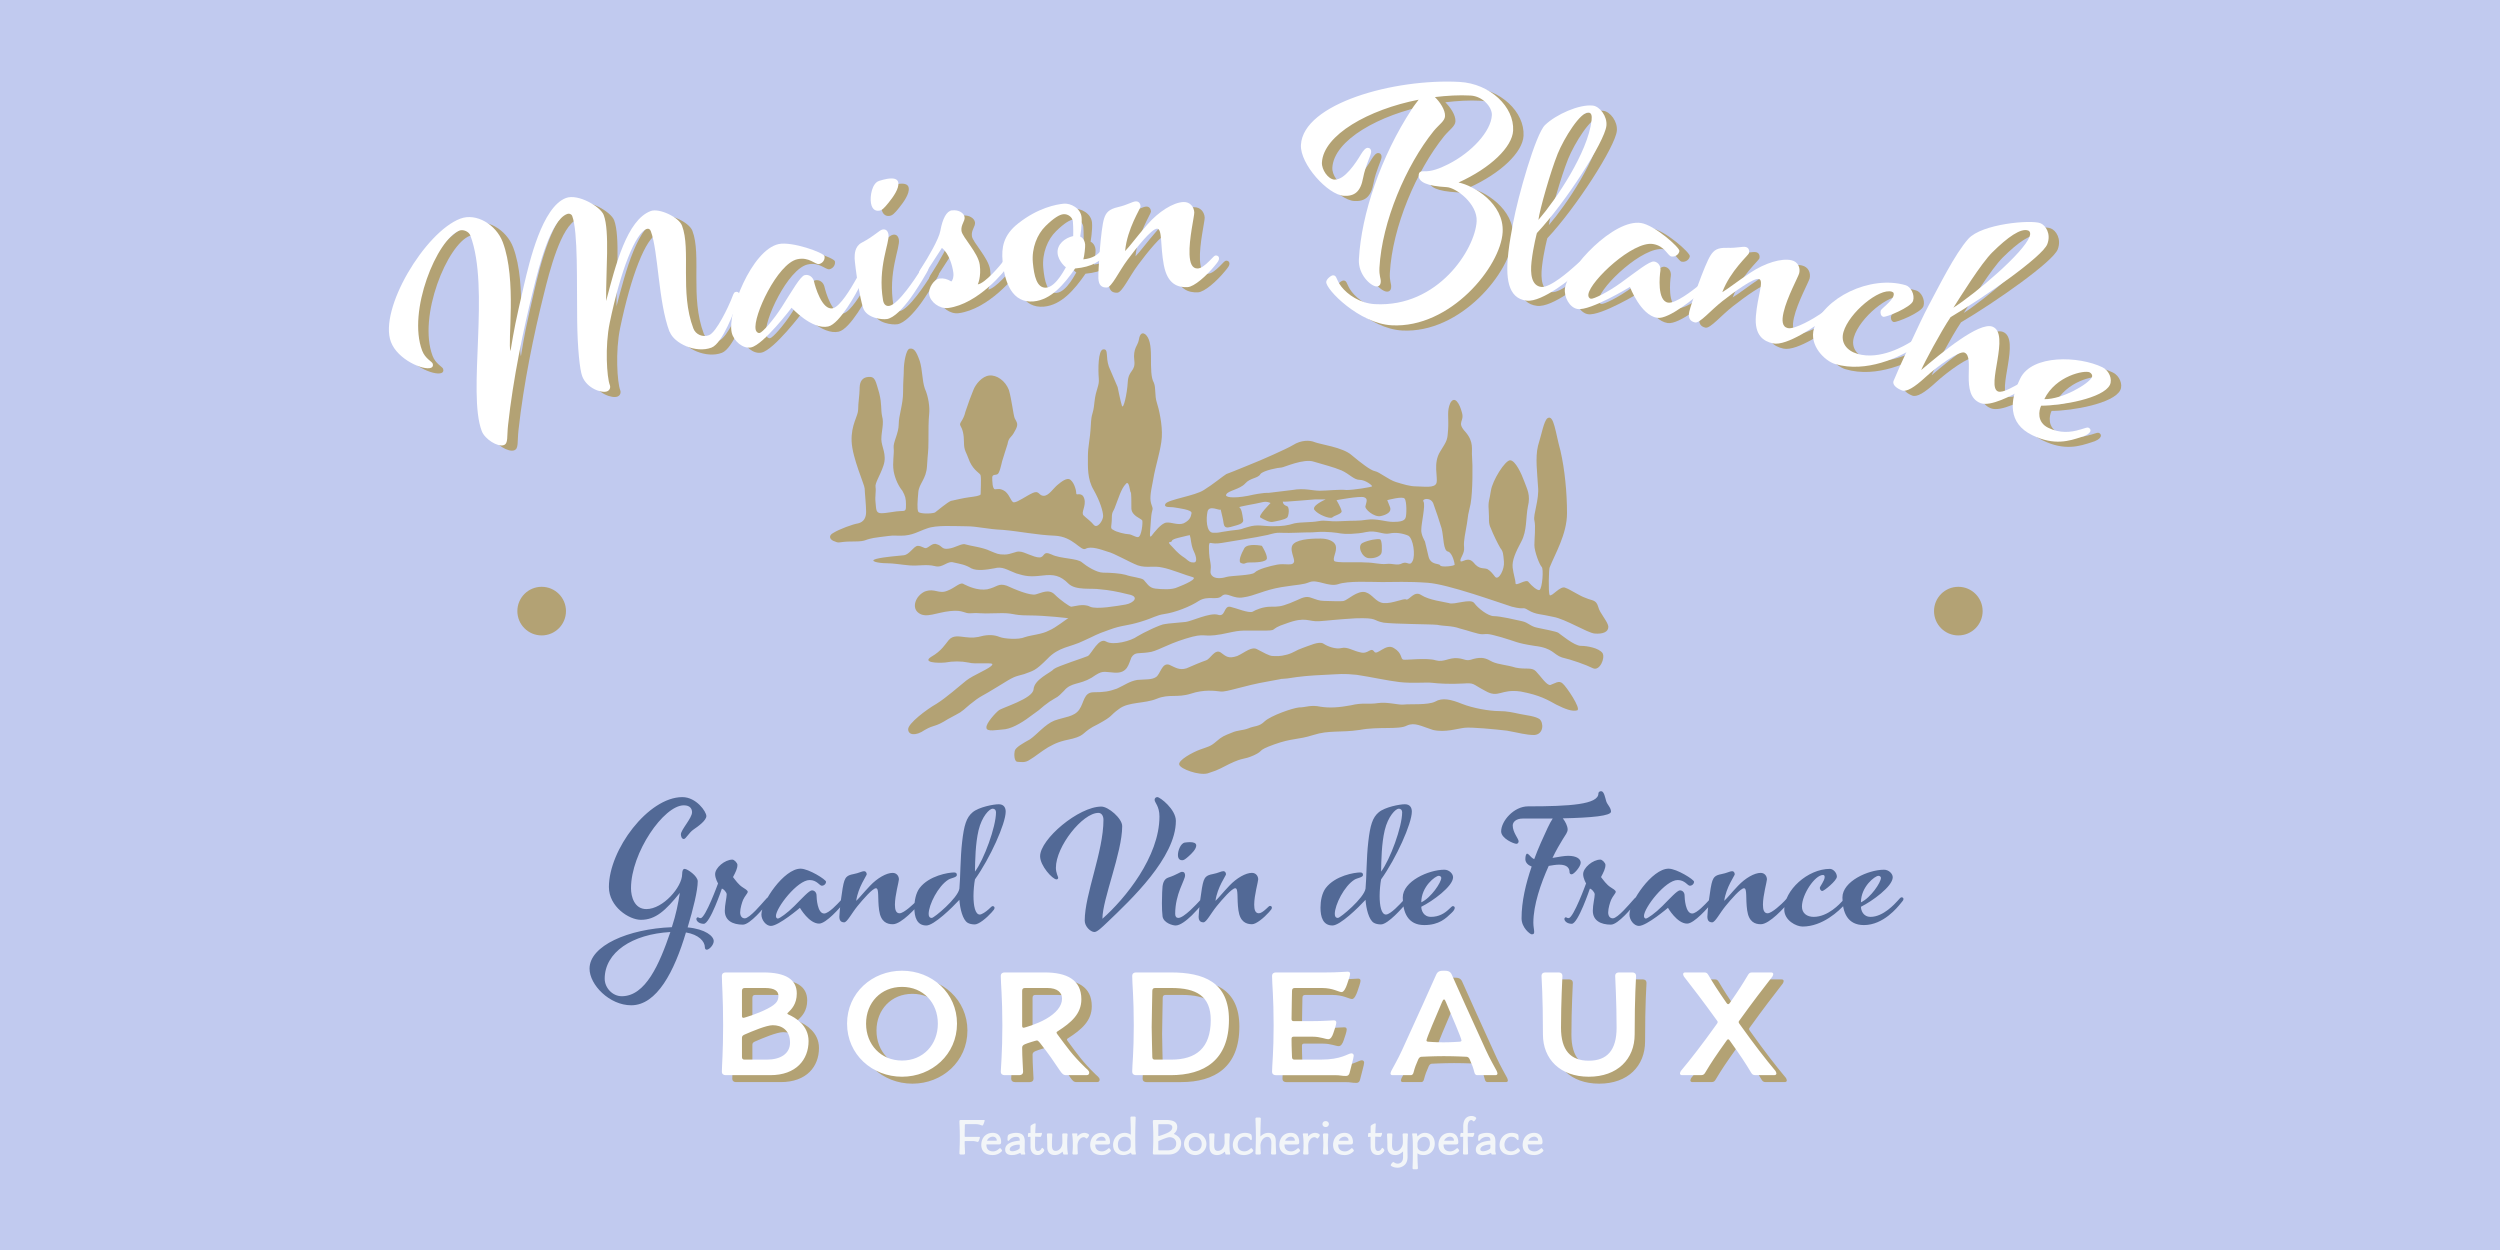 <svg xmlns="http://www.w3.org/2000/svg" width="1440" height="720" fill="none" viewBox="0 0 1440 720"><path fill="#c1caef" d="M0 0h1440v720H0z"/><path fill="#b3a274" d="M891.327 240.917c3.758-2.505 4.593 8.35 7.515 18.787 2.505 10.855 3.758 24.215 3.758 35.904 0 12.108-7.098 23.798-10.02 31.312-.418.418-.835 14.195 0 15.865 1.252 1.253 6.262-5.845 9.185-4.175 3.34 1.253 7.932 4.593 11.689 5.845 3.758 1.67 5.845.835 7.098 5.01.835 3.757 5.845 8.767 5.845 11.69s-3.34 4.175-7.933 3.757c-4.175-.417-16.699-8.35-23.797-9.602-7.097-1.67-10.02-1.253-14.195-3.758-4.174-2.505-1.252 0-9.602-2.087-7.932-2.505-36.739-12.942-48.429-13.777-11.272-.835-20.04-.418-26.302-.418-6.68 0-19.622-.835-25.467 1.253-5.427 1.67-11.69-2.923-16.282-1.253-4.175 1.67-5.845 1.253-16.282 2.923-10.02 1.67-15.448 5.01-21.71 5.845-6.262 1.252-9.602-3.34-12.525-.835-2.922 2.922-7.932-.418-13.36 2.922-5.009 3.34-13.777 6.68-19.622 7.515-5.427.835-5.845 2.087-14.194 4.592s-10.02 1.67-17.953 4.593c-8.349 2.922-7.097 2.922-14.612 6.262-7.515 3.758-14.195 3.34-20.874 10.437-7.098 7.098-7.933 6.68-13.36 8.768-5.845 1.67-5.01.835-15.03 7.097s-9.602 5.01-16.282 10.437c-6.262 5.428-4.175 3.758-12.525 8.35-7.932 5.01-7.515 2.923-13.36 6.263-5.427 3.757-9.602 2.922-9.602-.418s10.437-11.272 16.282-14.612c5.428-3.34 12.943-10.02 17.117-13.36s14.195-7.097 15.03-9.185c1.253-1.67-9.602 0-13.777-1.252-4.175-.835-8.767-.835-13.36 0-4.592.417-13.36 0-7.932-3.34 5.845-3.34 7.932-7.097 10.02-9.602 2.505-2.923 5.845-2.088 9.602-1.67 3.757.417 5.845.417 10.437-.835 4.593-.835 7.515 0 9.603.835s10.437 1.67 14.194 0c3.758-1.253 10.02-1.67 13.778-3.758 4.174-1.67 10.019-6.68 11.272-7.097.835 0-12.942-1.67-22.962-1.67s-7.933-1.67-18.37-1.253c-10.855.418-10.02-.417-14.612 0-4.175.418-4.175-2.087-12.107-1.252-7.933.835-13.778 4.175-17.953 1.252-4.592-2.922-2.087-10.019 3.34-12.524 5.845-2.088 7.933 1.67 12.943-.418 4.592-1.67 7.515-5.427 9.602-3.757 2.505 1.252 7.932 3.757 13.36 2.922 5.845-1.252 6.262-3.757 11.272-2.087 4.592 2.087 13.36 5.845 16.7 5.01s7.515-3.34 10.855 0c3.339 3.34 8.767 7.097 9.602 7.097 1.252 0 7.097-2.087 10.855 0 3.757 1.67 15.447-.418 20.457-1.253 4.592-.834 8.35-4.592 1.67-5.844-6.68-1.67-11.273-2.505-16.282-2.923-5.01-.835-14.195.835-18.37-3.34-4.593-4.592-8.35-5.427-15.03-4.592-7.097.835-9.602.417-15.03-1.253-5.427-2.087-7.932-4.175-12.524-2.922-4.593.835-10.02 1.67-13.36 0-3.34-2.088-6.262-2.505-10.02-3.34-3.757-1.253-6.262 3.34-10.855 2.087-5.01-1.252-9.185 0-14.612-.417-5.01-.418-9.185-1.253-13.36-1.253-4.592 0-10.437-1.252-5.845-2.505 5.01-1.252 12.525-1.669 15.865-2.087 3.34-.417 5.428-5.01 7.932-5.427 2.505 0 3.758 1.67 5.01 1.252 1.67-.417 3.758-3.34 6.263-2.087 2.922.835 2.505 2.922 6.262 2.505 4.175-.418 7.933-3.34 10.02-2.505 2.505.835 10.02 1.67 14.195 3.757 4.175 1.67 4.592 2.088 8.35 2.088s6.679-2.088 8.767-1.67c2.505 0 7.932 3.339 11.272 3.339s1.67-4.174 7.098-1.669c5.009 2.504 15.029 2.087 17.534 4.592 2.505 2.087 8.35 5.845 12.108 5.845 4.174 0 10.019.417 12.942 1.252 3.34 1.253 9.185 1.67 10.437 2.923 1.67 1.67 2.923 4.592 6.68 5.01 3.757.417 9.602.835 12.942-.835 3.34-1.253 12.107-5.01 8.35-5.845-3.34-.835-12.525-4.593-17.117-5.428-5.01-1.252-9.185.418-14.195-1.252-4.592-1.67-13.777-7.097-17.535-7.932-3.757-1.253-9.602-3.34-12.524-1.67-2.923 1.67-7.098-7.098-17.952-7.515-10.438-.418-20.04-2.505-29.642-3.34-9.603-.418-14.613-2.088-21.293-2.088s-17.117-.835-22.544 1.253c-5.01 1.67-8.35 4.175-15.03 4.175s-2.505-.418-12.525.835-5.845 2.505-15.029 2.505c-8.768 0-7.515 1.252-10.438 0-2.922-.835-4.175-3.34-.835-5.01 3.34-2.088 11.273-5.01 14.195-5.428 3.34-.835 4.593-3.34 4.593-6.68 0-3.757-.835-11.689-.835-13.359 0-2.088-7.098-17.535-7.515-27.137-.418-9.603 3.757-14.613 3.757-18.37s.835-8.767.835-11.69.418-6.68 5.01-7.097c4.175-.418 4.175 2.505 6.262 9.185 1.67 6.68.835 9.185 1.67 13.359 1.253 4.175-.417 8.768-.417 13.36 0 4.175 3.34 8.768 1.252 15.03s-5.01 10.02-4.592 12.525c.417 2.505-.418 5.01 0 8.767.417 3.758 0 6.262 3.34 6.262s8.35-1.252 11.272-1.252 2.923-.418 2.923-3.757-.418-5.01-2.088-7.933c-2.087-2.505-4.175-6.68-5.01-11.272-.835-5.01.418-10.02 0-13.36-.417-3.34 2.923-8.35 2.923-13.777 0-5.01 2.505-11.272 2.505-18.37 0-7.097.417-9.185.417-12.942s1.253-11.69 3.34-12.107c2.505-.418 3.757 1.252 5.845 7.097 1.67 5.427 1.252 10.855 2.922 15.865 2.088 4.592 2.923 10.855 2.505 14.612-.417 3.757-.417 9.602-.417 15.865 0 6.262-.418 6.68-.835 14.194-.418 7.515-4.593 10.02-5.01 15.03-.418 5.01-.835 9.603 0 11.272.835 1.253 7.515 1.253 9.602.418 1.67-1.253 7.098-5.845 9.185-6.68 2.088-.417 7.097-1.67 10.437-2.087s6.263-.835 6.68-1.67c0-1.253.418-9.185 0-10.855 0-1.253-3.757-2.505-6.262-7.933-2.088-5.844-3.34-6.262-3.34-11.272 0-4.592-.835-7.515-2.087-9.602-.835-1.67 1.669-2.505 2.922-7.932 1.67-5.01 3.34-9.603 4.592-12.525 1.253-3.34 5.01-7.933 9.185-8.35 4.175-.418 9.185 2.922 11.273 8.35 1.669 5.845 2.504 14.195 3.339 16.282 1.253 2.505 2.505 3.34 0 7.515-2.087 4.175-3.339 2.922-4.174 7.515-1.253 4.175-2.088 6.262-2.505 7.932-.835 2.087-1.253 5.845-2.505 8.35-.835 2.087-3.34.417-3.758 2.505 0 2.087 0 7.097 1.67 7.097 1.253 0 2.923-.835 5.845 1.253 2.922 2.505 3.34 6.262 5.01 6.262 2.087 0 7.097-3.757 10.855-5.427s3.34 1.67 6.262 1.67c2.923 0 5.428-4.175 7.932-6.263 2.088-1.67 5.428-4.592 7.515-2.922 2.505 2.087 3.34 6.68 3.34 7.932s3.34-1.252 4.593 2.923c1.252 4.175-2.088 7.932-.418 9.602s4.175 3.34 5.845 5.427c2.088 2.505 5.428-2.505 5.428-5.01s-1.67-8.349-5.428-15.029c-3.757-6.263-3.34-13.36-3.34-19.205 0-6.262 1.253-9.602 1.67-17.952s1.253-5.01 2.088-13.36c.835-7.932 2.922-9.185 2.505-13.777-.418-5.01-.418-16.282 2.505-16.7 3.339-.417 1.252 4.175 3.339 10.02l5.01 11.69s1.67 8.35 2.505 10.855c.835 2.087 2.923-6.68 3.34-13.778.418-7.097 4.593-5.845 3.758-12.524-.835-6.68 2.087-8.768 2.505-11.273s1.252-5.427 3.757-3.757c2.505 2.087 3.34 6.262 3.34 12.942 0 7.098 0 12.107 1.67 15.03 1.252 2.922.417 7.515 1.67 11.272s3.34 12.942 2.922 20.04-3.757 16.699-5.01 24.632c-1.669 8.35-2.087 11.272-.835 14.612s0 1.253-.417 8.35-1.252 11.272.417 9.185c1.253-1.67 5.428-7.098 8.35-7.515 2.923-.418 6.68 1.67 10.02.417 3.34-1.67 4.175-3.34 4.593-5.845.417-2.087-7.933-2.922-10.02-3.339-2.088-.418-6.263.417-5.01-2.088 1.67-2.505 17.117-4.592 22.127-7.932 5.427-3.34 10.855-7.933 12.942-9.185 2.505-.835 19.622-7.932 19.622-7.932s14.613-6.263 18.787-8.768c4.593-2.922 9.603-2.922 12.525-1.67s16.282 2.923 21.292 7.515c5.01 4.175 10.855 8.767 13.36 9.185 2.505.417 7.932 5.01 12.107 6.262 4.175 1.253 7.933 2.505 11.69 2.505 4.175 0 10.855 1.253 11.69-2.087s-2.087-11.273 2.087-17.952 4.175-6.68 4.593-12.943c.417-6.68-.835-10.437 1.252-15.029 2.505-4.593 5.428.417 6.68 5.427 1.67 5.427-3.34 5.427 2.088 11.272 5.01 5.845 3.34 10.02 3.757 14.195.418 4.592.418 20.04-.835 27.137-1.67 7.097-1.252 5.427-2.087 11.272-.835 5.428-2.088 10.02-1.67 13.778.417 3.757-2.505 6.262-2.088 7.932.835 1.252 4.175-2.922 7.515.835 3.34 4.175 5.427 2.922 7.932 3.757 2.088 1.253 2.923 2.505 4.593 4.593 2.087 2.087 5.427-4.593 5.01-8.768-.418-4.592-.418-5.844-2.088-7.932-1.252-2.087-4.175-7.932-5.427-11.272-1.67-3.34-.835-5.01-1.253-10.438-.417-5.427.418-5.427 1.253-11.272s8.35-17.952 11.272-17.534c2.923.417 6.263 7.514 7.933 12.107s3.757 7.932 2.087 14.612c-1.252 6.262-.418 13.777-3.757 20.04-3.34 6.262-5.428 10.854-5.01 15.029.417 3.758 1.67 7.098 1.67 9.185.417 1.67 6.262-2.922 7.514-.835 1.67 2.088 5.01 5.01 6.263 4.593 1.67-.835 2.505-12.525 1.252-13.36-1.252-1.253-4.175-8.767-4.175-12.525 0-3.757.835-10.855 0-14.195s2.923-12.107 2.088-19.622c-.418-7.515-1.67-16.699 0-23.379 2.087-6.68 3.34-14.195 5.427-15.865m-184.949 43.837c-1.252 1.67 3.758 2.505 12.525.835 9.185-2.088 11.69-1.67 11.69-1.67l13.777-1.67c7.097-1.253 11.272.417 15.865.417 4.175 0 10.855-.835 15.447-.417 4.175 0 14.195-1.67 14.612-2.088.418-.417-3.757-3.757-7.097-3.757s-5.845-3.34-10.438-5.428c-5.009-2.087-10.437-3.34-15.864-5.01-5.845-2.087-17.535 3.34-18.787 3.34-1.67 0-10.438 1.67-12.108 3.758-1.252 2.505-5.845 2.087-8.767 5.427s-10.02 4.175-10.855 6.263m-58.031-5.845c-2.505 2.505-4.175 8.35-5.845 12.525-1.253 3.757-2.088 2.922-2.088 7.097 0 4.592-1.252 5.845.835 6.68 1.67 1.252 7.098 2.505 8.768 2.505s3.757 1.67 5.427 1.67c2.088 0 2.923-8.35 2.505-9.603-.835-1.252-5.845-2.505-6.262-6.679 0-4.175 0-9.603-.418-9.603-.417 0-.835-7.515-2.922-4.592m47.176 15.864c-.835 3.758-.835 12.108 3.34 12.108s1.253 0 10.02-1.253c8.35-.835 5.01-.835 10.02-2.087 5.427-1.67 8.35-.418 14.195-.418s8.35-.417 12.524-1.67c4.175-.835 9.185-.417 13.778-1.252 4.592-.835 5.01.417 12.942 0 7.515-.418 10.02 0 15.03-.835 5.427-.835 10.855 1.252 15.029 1.252 3.758 0 6.263-.417 7.098-2.087.835-1.253.835-10.02-.418-11.272-.835-1.67-10.02.835-10.02.835l1.67 4.175c.835 2.504-1.67 4.174-5.427 5.009s-9.602-4.174-8.767-5.844c.417-2.088 1.67-4.175-.835-5.01s-15.865 1.67-15.865 1.67 2.505 4.175 2.922 6.262c.418 1.67-4.174 2.505-5.427 3.757-1.67.835-7.932-1.67-10.02-4.175-2.505-2.504 6.263-6.262 6.263-6.262h-6.263c-1.252 0-18.369 1.67-18.369 1.253s-.418 1.67 2.087 2.505c2.088.417 1.253 5.844.418 6.679-1.253 1.253-6.263 2.088-8.35 2.505-1.67.418-5.01-1.252-7.098-2.505-1.67-.835 5.845-8.349 5.845-8.349s-2.087-1.253-5.01-.418-14.194 2.505-12.942 2.923c1.253.835 1.67 3.757 2.088 6.679.835 2.923-2.923 3.34-7.098 4.593-4.592 1.252-3.757-1.67-4.592-5.01s-1.253-5.845-1.253-5.01c-.417.835-6.68-2.922-7.515 1.252m124.413-5.844c1.253 2.087-1.252 12.524-1.252 15.864-.418 2.923 2.087 7.098 2.087 7.098l2.088 8.767c1.252 5.01 6.262 3.757 6.679 5.01s8.35.417 8.35-.418-1.252-6.679-3.757-7.514c-2.923-.418-2.505-8.35-3.758-13.36-1.67-5.428-2.922-9.185-4.592-13.777-1.252-4.593-7.097-3.34-5.845-1.67m-123.578 25.467c0 2.922 0 5.427.835 9.602.835 4.592-.835 5.427.835 7.515s5.845 1.67 8.35.835c2.923-.835 14.612-.835 16.282-2.505 2.088-2.088 8.768-3.758 12.943-4.593 4.592-.835 8.767.835 9.602-1.252 1.252-1.67-3.34-7.932 0-10.855s12.107-2.922 15.447-2.922c3.758 0 7.933 1.252 8.768 4.175.835 3.34-2.088 7.097-.835 8.767 1.252 1.252 12.524.417 17.952.835 5.01 0 8.35 1.252 12.107.835s6.262 1.252 9.185-.418c2.922-1.252 4.175 2.088 5.845-1.252s.417-12.942-2.505-14.612c-2.923-1.253-7.098-2.088-10.855-1.253s-7.515-2.087-13.36-.835c-5.427 1.253-12.525 1.253-14.612.835s-8.35-1.252-13.777-.835c-5.428.418-1.67 0-12.525.418-10.855.417-8.35-.835-15.865 1.252-7.515 1.67-19.204 3.34-26.302 4.593-7.097 1.252-7.097-1.67-7.515 1.67m-12.524-5.845c-2.923.835-8.35 1.67-8.768 2.922-.417 1.67-3.757-.417 0 3.34 3.758 4.175 5.01 5.01 7.515 6.68 2.505 2.087 2.923 2.505 5.01 2.505 2.505 0 1.253-4.175-.417-7.515-1.253-3.34-1.253-6.68-1.67-7.515s.835-.835-1.67-.417m101.033 4.175c3.34-1.67 8.767-2.505 10.02-2.088 1.252.418 1.252 6.68.835 7.933-.418 1.67-3.758 3.339-7.515 2.922-3.758-.418-6.68-7.097-3.34-8.767m-68.051 2.922c2.087-2.922 10.019-1.252 10.019-1.252s2.923 4.592 2.923 7.097-7.098 2.505-10.02 2.505-2.505 1.252-4.592.417c-2.505-.417 0-5.844 1.67-8.767M568.188 419.186c-.417-2.505 5.428-8.767 7.098-10.02 2.087-1.67 19.622-6.68 20.039-12.107.418-5.845 10.02-9.602 11.69-11.69 2.087-1.67 17.952-6.68 19.622-7.515 2.088-1.252 6.263-10.854 10.437-8.349 4.175 2.505 14.613-.418 17.953-2.923 3.34-2.087 13.777-7.097 15.864-7.097 1.67-.418 8.768-.835 12.108-1.253s13.777-5.427 18.369-4.175c4.593 1.67 3.34-5.01 7.098-4.592 3.757.835 10.437 3.757 12.942 2.922 2.087-1.252 6.262-2.922 10.437-2.922 4.593 0 5.845 0 11.273-2.087 5.427-2.088 7.932-4.175 11.272-3.34 3.757 1.252 5.427 2.087 8.35 2.087s9.602.418 11.272 0c2.087-.417 7.932-6.262 12.525-5.01 4.175 1.253 5.845 5.845 10.437 6.263 5.01.417 11.69-2.923 12.942-2.088 1.67.835 4.593-5.427 8.768-2.505 4.592 2.923 12.524 3.758 15.864 4.593 2.923 1.252 12.525-2.923 14.613 0s7.932 7.514 11.272 7.514c3.757 0 12.525 2.088 16.282 2.923s4.592 2.922 8.767 3.757c3.758.835 10.855 2.088 12.108 2.923 1.252.835 9.184 7.515 12.942 7.515 3.757 0 10.437 1.252 12.525 4.174 1.67 2.923-1.67 10.438-5.428 8.768-4.175-2.088-12.524-5.01-17.952-6.263-5.01-1.67-5.01-5.427-15.865-6.679-10.854-1.67-10.437-2.505-19.204-5.01s-7.933-1.67-10.855-1.67c-2.505 0-7.932-2.088-12.942-3.34-4.593-1.67-9.185-1.253-12.943-2.088-4.174-.417-24.214-.417-30.894-1.252-6.68-1.253-2.922-2.923-16.282-2.505-13.36.835-14.612 1.252-20.875 1.67-6.262.417-7.515-2.923-18.787 1.252-11.69 3.758-2.922 4.175-15.447 4.175-12.942 0-10.02-.417-22.127 2.088-11.69 2.087-8.35-1.253-20.457 2.505s-16.7 7.514-21.71 7.932c-5.427.835-7.515-.418-9.602 2.922-1.67 3.758-2.088 9.185-9.603 8.768-7.097-.418-6.679-1.67-13.359 2.922-7.098 4.175-11.69 2.505-15.865 7.515-4.593 4.592-2.505 2.505-8.35 6.262-5.845 4.175-3.757 3.34-9.185 7.098-5.427 4.175-11.272 7.932-16.282 8.767-5.01.418-10.855 1.67-10.855-.835m16.282 13.36c.418-2.088 5.01-4.592 8.768-6.68 3.757-2.505 8.767-8.767 14.195-10.855 5.844-2.087 11.272-2.087 14.194-6.262s2.505-10.02 8.35-10.02 8.767-.417 13.36-2.087c4.592-2.088 7.097-4.175 11.69-5.01 5.01-.418 8.349 0 10.854-1.67s3.34-8.35 7.515-7.098c3.758 1.67 5.845 3.34 10.02 2.088 3.758-1.67 8.767-3.758 11.272-4.593s5.01-6.679 8.35-4.592c3.34 2.505 4.593 3.757 9.603 2.087 4.592-2.087 8.349-5.844 11.689-3.757 3.34 1.67 6.68 3.757 8.768 3.757 2.087 0 3.757.418 8.35-.835 4.174-1.252 5.009-2.505 8.767-3.757s9.602-4.175 12.107-2.505 7.098 3.34 10.437 2.505c3.34-.835 6.68 1.67 10.855 2.505 4.593 1.252 5.845-3.34 7.933-.418 1.67 2.505 6.68-5.009 11.272-2.087 5.01 2.922 3.757 6.262 5.427 6.68 1.253.417 13.778-1.253 18.787.417 4.593 1.253 7.515-1.67 12.525-1.252 4.593.417 4.593 2.087 9.185.417 5.01-1.252 7.097-.417 10.855 1.67 3.757 1.67 7.932 1.67 13.36 3.34 5.845 1.253 9.184-.417 11.689 2.088s6.263 8.35 8.35 7.932c2.505-.835 5.01-2.922 7.098-.835 2.087 1.67 10.854 14.612 8.349 15.447-2.922.835-7.097-.835-12.107-3.34-4.592-2.505-9.185-5.427-20.457-7.514-11.69-1.67-12.525 4.174-20.457-.418-7.932-4.175-5.845-4.592-12.942-4.175-7.098.418-14.195 0-17.535-.417-3.34-.418-11.69.417-18.787-.418-7.098-.835-16.282-2.922-24.632-4.175-8.35-.835-9.185-.417-18.37 0-9.185.418-13.777.835-21.709 2.088-8.35.835 3.339-.835-10.855 1.67-14.612 2.505-23.797 6.262-27.555 5.845-3.34-.418-9.602-1.253-17.117 1.252-7.932 2.505-12.525 0-19.622 2.922s-16.282 1.67-21.71 5.845c-5.845 4.175-2.922 3.758-12.107 8.768-9.602 4.592-6.68 6.262-14.612 8.35-7.933 1.67-9.603 2.505-14.195 5.009-4.175 2.505-7.515 5.428-10.437 7.098-2.923 2.087-5.428 1.252-7.098 1.252-2.087 0-2.087-4.592-1.67-6.262m94.771 7.932c-.835-2.505 7.515-7.097 12.107-8.767 4.593-1.67 5.845-1.67 9.185-4.592 3.34-2.923 4.593-3.34 8.768-5.01 3.757-1.67 6.262-1.253 9.602-2.505 3.757-1.67 6.262-.835 9.602-4.175 3.758-3.34 15.865-7.515 19.622-7.933 4.175 0 6.68-1.67 12.525-.417 5.428.835 10.855.417 17.535-.835 6.68-1.67 10.437-.418 15.447-1.253 5.427-.835 12.107 1.253 15.03.835 3.34-.417 13.777.418 17.952-1.67 4.175-2.504 9.185-1.252 15.447 1.253 6.263 2.505 15.865 4.175 21.292 4.175 5.01 0 7.933.835 12.108 1.67 4.174.835 8.767 1.252 11.272 2.922 2.505 2.088 2.505 8.768-2.923 9.185-5.009 0-8.767-1.252-15.864-2.505-7.098-.835-20.457-2.087-24.215-1.67-4.175.418-11.272 2.923-18.369 1.253-6.68-2.088-10.438-4.593-15.03-2.505-4.593 2.505-16.282.417-27.137 2.505-11.273 1.67-17.535 0-26.72 2.922s-12.107 1.67-22.544 5.427c-10.438 3.758-5.428 3.34-11.69 6.263-6.68 2.922-5.427.835-14.195 5.01-8.767 4.592-7.932 3.757-12.525 5.427-5.01 1.253-15.447-2.505-16.282-5.01M391.649 194.115c-6.564-17.303-6.407-46.351-10.803-58.002-.44-1.13-1.288-1.664-2.418-1.225-6.375 2.418-14.823 23.239-21.229 54.046-2.826 13.535-1.664 31.372.063 35.863.502 1.319.063 2.983-1.633 3.642-3.015 1.131-11.588-1.633-14.289-8.761-1.413-3.769-2.7-16.173-2.889-32-.314-21.794.597-51.157-2.889-60.358-.283-.754-1.476-1.602-2.952-1.036-9.578 3.643-16.361 31.121-19.25 42.771-5.904 23.522-11.808 52.193-14.697 78.635-.785 6.971.188 10.677-2.45 11.682-3.391 1.287-10.959-3.36-12.718-8.071-8.416-22.171 4.93-82.246-6.595-112.707-.848-2.261-4.145-3.58-6.218-2.795-12.969 4.899-30.116 46.446-21.511 69.182 1.696 4.522 5.59 6.249 6.029 7.38.503 1.319-.031 2.167-.973 2.512-4.334 1.633-19.219-4.742-23.05-14.917-7.129-18.779 19.627-63.309 39.945-71.003 9.201-3.486 20.601 3.36 24.463 13.504 8.197 21.605 2.67 58.096 4.46 62.775 2.292-13.755 2.732-16.078 7.756-37.967 3.204-13.66 10.458-45.001 24.181-50.214 6.94-2.638 19.91 4.93 21.763 9.798 3.548 9.39 1.162 33.099 1.381 49.555 5.465-20.758 11.965-46.666 25.689-51.847 4.71-1.79 16.11 3.36 18.025 8.416 5.276 13.911-1.382 38.343 6.532 59.195 1.35 3.58 5.433 5.245 9.013 3.894 4.334-1.633 11.399-16.989 12.624-20.035s1.539-4.459 2.481-4.805c.942-.345 1.916-.063 2.261.848.44 1.131-.031 2.167-1.068 5.119-1.413 4.177-8.447 23.615-14.853 26.033-9.013 3.423-21.543-2.386-24.087-9.138z"/><path fill="#b3a274" d="M461.961 180.243s-16.078 21.26-23.332 22.862c-4.522 1.005-10.049-3.549-11.18-8.636-2.575-11.588 11.525-47.419 27.007-50.874 7.662-1.696 26.002 4.931 26.442 6.909.439 1.947-.942 4.114-3.109 4.585s-5.684-4.302-12.562-2.764c-11.368 2.513-25.656 32.848-23.96 40.511.345 1.57 1.507 2.135 2.292 1.978 1.57-.345 7.694-7.065 12.75-14.979 5.652-8.856 10.677-17.806 13.221-18.371 2.543-.565 4.804 1.193 5.37 3.768.565 2.544 4.522 16.707 10.803 15.325 4.302-.942 10.708-12.059 12.341-14.885s2.167-4.177 3.14-4.397c.974-.219 1.885.189 2.105 1.194.251 1.193-.346 2.135-1.79 4.93-2.01 3.957-11.777 22.171-18.434 23.647-9.421 2.073-21.104-10.772-21.104-10.772z"/><path fill="#b3a274" d="M516.855 186.76c-2.764.471-11.714-.471-13.724-6.438-.91-2.92-1.915-7.631-2.732-12.373-1.256-7.317-2.104-14.728-2.135-16.141 0-2.449.031-6.94 4.177-9.076 7.474-3.925 9.986-7.191 11.964-7.536 1.979-.346 3.015.91 3.361 2.889.785 4.553-6.375 18.81-3.141 37.841.44 2.575 1.822 3.548 3.612 3.266 5.338-.911 15.513-16.707 17.114-19.219s2.356-4.083 3.361-4.24 1.884.283 2.041 1.288c.188 1.193-.44 2.104-2.041 4.836-2.199 3.831-5.59 9.107-8.228 12.813-4.459 6.061-9.484 11.399-13.629 12.122zm-4.585-79.545c1.539-.471 3.297-.974 4.679-1.193 3.36-.566 6.092-.22 6.469 2.166.565 3.361-2.889 8.228-5.59 11.557s-3.737 4.302-5.338 4.585c-1.602.283-4.083-.126-4.805-4.271-.722-4.177.691-11.525 4.553-12.813z"/><path fill="#b3a274" d="M554.382 124.187c3.8-.502 6.877 1.507 7.223 3.894.314 2.387-2.261 4.365-1.79 7.945s9.578 12.499 10.52 19.47c.942 6.972-1.131 11.306-1.131 11.306 4.177-.566 12.939-10.866 14.634-13.315 1.696-2.45 2.513-3.989 3.518-4.114 1.005-.126 1.884.345 2.009 1.35.157 1.193-.533 2.104-2.198 4.742-2.324 3.768-17.868 22.673-34.983 24.934-4.994.66-10.395-3.485-10.992-7.851-.502-3.799 2.89-8.698 5.873-9.107 2.387-.314 4.491.22 6.909 1.696.722-.691 1.507-2.418 1.13-5.213-.534-3.988-2.449-10.834-6.563-14.131 0 0-3.36 5.118-8.919 13.754-1.005 1.539-1.696 2.45-2.481 2.575-.785.095-1.695-.596-1.821-1.381-.126-1.005.188-1.633 1.382-3.423 4.051-6.218 10.143-16.77 10.928-21.323 1.288-7.066 3.549-11.431 6.72-11.839z"/><path fill="#b3a274" d="M628.997 128.262c.376 4.208-.817 10.96-.817 10.96s2.512.973 2.858 4.585c.125 1.193-.408 6.5-1.036 8.573 5.401-.503 8.416-2.795 9.86-4.742 1.256-1.727 1.947-3.015 3.141-3.109 1.005-.094 1.852.44 1.947 1.445.094 1.004-1.005 2.323-2.261 3.831-2.921 3.486-7.443 6.94-17.429 7.851-6.407 9.264-13.881 18.025-23.898 18.967-12.216 1.131-16.739-10.771-17.869-23.175-.691-7.6.251-14.949 9.076-21.826 11.305-8.918 21.794-10.897 26.221-11.305 3.8-.346 9.736 2.544 10.207 7.945m-20.727 4.93c-4.804 4.679-8.102 12.656-7.348 21.072.691 7.411 2.198 14.948 7.788 14.414 5.81-.534 11.211-11.933 11.242-11.745 0 .189-4.365-3.423-4.773-8.039-.471-5.213 4.24-8.856 8.981-9.923 0 0 .157-4.868-.188-8.448-.22-2.387-2.826-4.397-5.433-4.145-2.198.188-5.464 2.104-10.269 6.814"/><path fill="#b3a274" d="M676.353 155.667c-2.104-11.179-.753-21.103-3.957-20.946s-11.776 10.991-16.895 17.869c-5.119 6.877-9.138 15.89-11.964 16.016s-4.68-1.194-4.868-5.213 1.35-28.64 3.297-34.544c1.068-3.266 2.575-5.339 8.165-6.595 5.37-1.256 8.102-3.172 10.112-3.266s2.701 1.696 2.732 2.889c.063 1.193-7.694 12.624-8.918 25.751 2.889-2.952 5.904-7.317 12.593-15.042 6.688-7.757 15.105-12.939 20.946-13.221 4.019-.189 6.155 2.952 6.312 5.966.094 2.01-3.141 15.42-2.732 24.275.219 4.805 1.381 8.197 4.773 8.04 1.821-.095 4.145-1.79 6.658-4.334 2.323-2.324 2.889-3.14 3.674-3.172 1.005-.031 1.821.534 1.884 1.539.063 1.193-.502 2.041-2.607 4.554-4.584 5.621-11.744 11.996-15.544 12.153-5.433.251-11.525-1.508-13.629-12.656zm98.45-49.236c5.621.314 12.185-9.61 15.074-14.477 1.539-2.544 2.826-3.863 4.02-3.8s1.947.91 1.884 2.324c-.126 2.198-3.235 7.663-4.648 15.042-1.445 7.977-4.993 10.583-11.023 10.269-9.232-.502-25.374-18.308-24.777-29.33 1.319-23.867 53.826-38.313 91.353-36.272 17.649.974 31.623 14.415 30.87 28.044-.503 9.42-12.845 21.448-31.435 29.896 8.573 1.664 26.316 12.09 25.405 28.577-1.099 19.879-30.21 55.522-63.938 53.669-18.653-1.037-37.935-20.601-37.684-24.997.094-1.602 2.827-3.863 4.02-3.8 2.198.125 1.476 2.292 4.679 6.5 3.58 4.617 10.74 9.641 19.376 10.112 36.334 1.979 57.688-31.655 58.568-47.733.533-10.049-11.84-19.376-17.241-19.659-11.431-.628-16.361-2.92-16.141-6.909.094-1.79 1.13-2.355 3.14-2.229 4.02.22 8.95-1.539 13.912-4.083 13.66-6.909 24.589-18.999 25.091-28.2.251-4.616-5.244-10.96-12.247-11.337-6.626-.377-13.692.063-20.57.88 2.858 2.763 6.03 7.38 5.842 10.99-.157 2.827-3.266 4.648-6.501 8.511-15.984 19.847-29.833 52.318-31.278 78.792-.251 4.804.879 6.092.754 8.102-.094 2.01-1.162 2.763-2.575 2.669-3.015-.157-10.521-6.626-10.018-15.639 1.413-26.096 12.687-59.29 30.493-86.485 1.319-2.136 2.826-3.863 3.925-5.433-28.891 5.653-54.862 20.35-55.71 36.208-.219 4.02 3.486 9.641 7.317 9.861zm156.484-30.963c-1.036 9.17-23.427 44.059-40.039 61.771 0 0-2.073 7.662-3.078 16.424-.816 7.191 0 13.974 5.621 14.603 5.182.596 16.456-9.453 18.685-11.431 2.23-1.979 3.392-3.266 4.397-3.141 1.005.126 1.727.817 1.601 1.79-.125 1.194-1.036 1.916-3.297 4.083-3.172 3.077-20.82 17.649-29.802 16.612-11.18-1.287-12.184-13.723-10.551-27.917.628-5.59 1.727-11.526 2.763-17.084 2.701-14.665 12.907-50.905 18.34-56.15 6.375-6.155 19.784-12.09 27.572-11.21 3.988.47 8.385 6.217 7.788 11.619zm-28.169 16.424c-3.925 9.672-10.363 32.189-10.991 37.779 10.018-11.588 28.514-38.815 30.618-57.375.314-2.795-.125-4.27-1.727-4.459-4.585-.534-13.974 14.383-17.931 24.055z"/><path fill="#b3a274" d="M944.791 168.295s-22.768 13.88-30.116 12.687c-4.554-.722-8.04-6.972-7.223-12.153 1.884-11.714 28.137-39.883 43.839-37.371 7.726 1.225 22.36 14.163 22.046 16.142s-2.387 3.486-4.585 3.14c-2.199-.345-3.706-6.092-10.646-7.191-11.525-1.853-35.957 21.134-37.182 28.86-.251 1.601.597 2.543 1.413 2.669 1.602.251 9.767-3.737 17.366-9.233 8.511-6.155 16.456-12.624 19.062-12.216s4.02 2.889 3.612 5.465c-.409 2.575-1.947 17.209 4.428 18.214 4.365.69 14.382-7.255 16.957-9.296s3.549-3.109 4.554-2.952 1.696.88 1.539 1.884c-.189 1.194-1.099 1.853-3.486 3.926-3.329 2.92-19.093 16.298-25.845 15.199-9.515-1.507-15.67-17.774-15.67-17.774z"/><path fill="#b3a274" d="M1000.94 145.738c5.53.219 8.67-.911 10.61-.471 1.95.439 2.14 2.355 1.89 3.517s-10.74 10.143-15.389 22.485c3.549-2.073 7.629-5.496 16.139-11.18s18-8.479 23.68-7.191c3.93.879 5.18 4.459 4.49 7.411-.44 1.947-7.1 14.037-9.04 22.673-1.07 4.711-.85 8.259 2.48 9.013 4.11.942 15.79-6.092 18.24-7.819 2.45-1.696 3.74-2.858 4.71-2.638.98.219 1.64.973 1.42 1.978-.25 1.162-1.23 1.79-3.74 3.706-3.49 2.7-21.2 15.387-29.24 13.566-5.3-1.193-10.74-4.491-9.79-15.827.91-11.337 4.86-20.538 1.72-21.261s-14.25 7.474-21.006 12.75c-6.752 5.276-13.032 12.907-15.765 12.279-2.732-.628-4.208-2.387-3.297-6.312.879-3.926 8.856-27.258 12.31-32.44 1.884-2.858 3.894-4.459 9.608-4.208z"/><path fill="#b3a274" d="M1106.33 200.141c2.8-1.696 3.93-2.606 4.87-2.324.97.283 1.57 1.099 1.29 2.042-.35 1.161-1.35 1.695-3.96 3.454-8.04 5.182-27.42 14.728-45.54 9.358-5.77-1.727-15.1-10.551-12.12-20.569 5.18-17.523 32.41-30.838 52.82-24.809 2.89.848 5.34 5.339 4.24 9.013s-15.64 9.609-17.18 9.17c-1.53-.471-1.79-2.418-1.44-3.58s6.37-5.245 7.35-8.511c.34-1.162.19-2.041-.98-2.386-7.31-2.167-24.52 12.027-27.82 23.176-1.82 6.155 1.82 10.802 7.98 12.624 13.09 3.894 27.7-4.993 30.49-6.689z"/><path fill="#b3a274" d="M1112.55 216.186c11.74-9.955 33.38-27.95 41.11-25.029 10.52 3.988-3.9 34.638 3.23 37.339 2.83 1.067 9.61-3.235 12.28-4.585s4.11-2.324 5.05-1.947c.95.345 1.48 1.193 1.14 2.135-.44 1.131-1.48 1.602-4.21 3.141-6.31 3.611-18.69 10.111-24.31 7.976-12.4-4.71-2.79-26.63-9.36-29.142-3.01-1.131-15.73 8.007-22.33 14.1-6.59 6.092-11.05 8.699-13.66 7.694-2.6-1.005-5.71-3.047-4.8-5.465 1.79-4.71 15.7-35.109 19.94-42.928 5.78-10.709 15.36-30.273 23.15-38.941 7.78-8.636 36.01-11.054 41.45-8.981 3.01 1.131 6.31 6.061 4.02 12.059-2.7 7.129-35.77 30.273-55.71 42.049-5.44 8.04-15.67 27.164-16.96 30.525zm62.49-76.876c.66-1.696.32-3.109-.82-3.518-4.14-1.57-11.71 3.706-20.66 12.562-6.56 6.532-18.21 25.343-22.42 31.906 13.41-8.668 40.35-31.561 43.9-40.95"/><path fill="#b3a274" d="M1204.31 250.412c3.14-.942 4.02-1.381 4.74-1.036.91.44 1.35 1.319.91 2.23-.53 1.099-1.94 2.166-5.09 3.109-6.9 2.229-15.51 5.181-28.32-1.068-13.91-6.783-13.22-19.627-6.88-32.66 6.78-13.912 33.85-13.001 47.39-6.406 3.8 1.853 5.81 6.877 4.24 10.112-3.8 7.756-27.73 11.965-39.6 11.996-1.32 2.701-2.61 9.452 4.08 12.718s12.97 2.732 18.53.974zm-20.79-17.491c10.43.157 25.53-8.793 27.38-12.593.54-1.099-.18-2.324-1.28-2.858-2.89-1.413-19.5 1.916-26.1 15.451"/><path fill="#fff" d="M385.649 191.115c-6.564-17.303-6.407-46.351-10.803-58.002-.44-1.13-1.288-1.664-2.418-1.225-6.375 2.418-14.823 23.239-21.229 54.046-2.826 13.535-1.664 31.372.063 35.863.502 1.319.063 2.983-1.633 3.642-3.015 1.131-11.588-1.633-14.289-8.761-1.413-3.769-2.7-16.173-2.889-32-.314-21.794.597-51.157-2.889-60.358-.283-.754-1.476-1.602-2.952-1.036-9.578 3.643-16.361 31.121-19.25 42.771-5.904 23.522-11.808 52.193-14.697 78.635-.785 6.971.188 10.677-2.45 11.682-3.391 1.287-10.959-3.36-12.718-8.071-8.416-22.171 4.93-82.246-6.595-112.707-.848-2.261-4.145-3.58-6.218-2.795-12.969 4.899-30.116 46.446-21.511 69.182 1.696 4.522 5.59 6.249 6.029 7.38.503 1.319-.031 2.167-.973 2.512-4.334 1.633-19.219-4.742-23.05-14.917-7.129-18.779 19.627-63.309 39.945-71.003 9.201-3.486 20.601 3.36 24.463 13.504 8.197 21.605 2.67 58.096 4.46 62.775 2.292-13.755 2.732-16.078 7.756-37.967 3.204-13.66 10.458-45.001 24.181-50.214 6.94-2.638 19.91 4.93 21.763 9.798 3.548 9.39 1.162 33.099 1.381 49.555 5.465-20.758 11.965-46.666 25.689-51.847 4.71-1.79 16.11 3.36 18.025 8.416 5.276 13.911-1.382 38.343 6.532 59.195 1.35 3.58 5.433 5.245 9.013 3.894 4.334-1.633 11.399-16.989 12.624-20.035s1.539-4.459 2.481-4.805c.942-.345 1.916-.063 2.261.848.44 1.131-.031 2.167-1.068 5.119-1.413 4.177-8.447 23.615-14.853 26.033-9.013 3.423-21.543-2.386-24.087-9.138z"/><path fill="#fff" d="M455.961 177.243s-16.078 21.26-23.332 22.862c-4.522 1.005-10.049-3.549-11.18-8.636-2.575-11.588 11.525-47.419 27.007-50.874 7.662-1.696 26.002 4.931 26.442 6.909.439 1.947-.942 4.114-3.109 4.585s-5.684-4.302-12.562-2.764c-11.368 2.513-25.656 32.848-23.96 40.511.345 1.57 1.507 2.135 2.292 1.978 1.57-.345 7.694-7.065 12.75-14.979 5.652-8.856 10.677-17.806 13.221-18.371 2.543-.565 4.804 1.193 5.37 3.768.565 2.544 4.522 16.707 10.803 15.325 4.302-.942 10.708-12.059 12.341-14.885s2.167-4.177 3.14-4.397c.974-.219 1.885.189 2.105 1.194.251 1.193-.346 2.135-1.79 4.93-2.01 3.957-11.777 22.171-18.434 23.647-9.421 2.073-21.104-10.772-21.104-10.772z"/><path fill="#fff" d="M510.855 183.76c-2.764.471-11.714-.471-13.724-6.438-.91-2.92-1.915-7.631-2.732-12.373-1.256-7.317-2.104-14.728-2.135-16.141 0-2.449.031-6.94 4.177-9.076 7.474-3.925 9.986-7.191 11.964-7.536 1.979-.346 3.015.91 3.361 2.889.785 4.553-6.375 18.81-3.141 37.841.44 2.575 1.822 3.548 3.612 3.266 5.338-.911 15.513-16.707 17.114-19.219s2.356-4.083 3.361-4.24 1.884.283 2.041 1.288c.188 1.193-.44 2.104-2.041 4.836-2.199 3.831-5.59 9.107-8.228 12.813-4.459 6.061-9.484 11.399-13.629 12.122zm-4.585-79.545c1.539-.471 3.297-.974 4.679-1.193 3.36-.566 6.092-.22 6.469 2.166.565 3.361-2.889 8.228-5.59 11.557s-3.737 4.302-5.338 4.585c-1.602.283-4.083-.126-4.805-4.271-.722-4.177.691-11.525 4.553-12.813z"/><path fill="#fff" d="M548.382 121.187c3.8-.502 6.877 1.507 7.223 3.894.314 2.387-2.261 4.365-1.79 7.945s9.578 12.499 10.52 19.47c.942 6.972-1.131 11.306-1.131 11.306 4.177-.566 12.939-10.866 14.634-13.315 1.696-2.45 2.513-3.989 3.518-4.114 1.005-.126 1.884.345 2.009 1.35.157 1.193-.533 2.104-2.198 4.742-2.324 3.768-17.868 22.673-34.983 24.934-4.994.66-10.395-3.485-10.992-7.851-.502-3.799 2.89-8.698 5.873-9.107 2.387-.314 4.491.22 6.909 1.696.722-.691 1.507-2.418 1.13-5.213-.534-3.988-2.449-10.834-6.563-14.131 0 0-3.36 5.118-8.919 13.754-1.005 1.539-1.696 2.45-2.481 2.575-.785.095-1.695-.596-1.821-1.381-.126-1.005.188-1.633 1.382-3.423 4.051-6.218 10.143-16.77 10.928-21.323 1.288-7.066 3.549-11.431 6.72-11.839z"/><path fill="#fff" d="M622.997 125.262c.376 4.208-.817 10.96-.817 10.96s2.512.973 2.858 4.585c.125 1.193-.408 6.5-1.036 8.573 5.401-.503 8.416-2.795 9.86-4.742 1.256-1.727 1.947-3.015 3.141-3.109 1.005-.094 1.852.44 1.947 1.445.094 1.004-1.005 2.323-2.261 3.831-2.921 3.486-7.443 6.94-17.429 7.851-6.407 9.264-13.881 18.025-23.898 18.967-12.216 1.131-16.739-10.771-17.869-23.175-.691-7.6.251-14.949 9.076-21.826 11.305-8.918 21.794-10.897 26.221-11.305 3.8-.346 9.736 2.544 10.207 7.945m-20.727 4.93c-4.804 4.679-8.102 12.656-7.348 21.072.691 7.411 2.198 14.948 7.788 14.414 5.81-.534 11.211-11.933 11.242-11.745 0 .189-4.365-3.423-4.773-8.039-.471-5.213 4.24-8.856 8.981-9.923 0 0 .157-4.868-.188-8.448-.22-2.387-2.826-4.397-5.433-4.145-2.198.188-5.464 2.104-10.269 6.814"/><path fill="#fff" d="M670.353 152.667c-2.104-11.179-.753-21.103-3.957-20.946s-11.776 10.991-16.895 17.869c-5.119 6.877-9.138 15.89-11.964 16.016s-4.68-1.194-4.868-5.213 1.35-28.64 3.297-34.544c1.068-3.266 2.575-5.339 8.165-6.595 5.37-1.256 8.102-3.172 10.112-3.266s2.701 1.696 2.732 2.889c.063 1.193-7.694 12.624-8.918 25.751 2.889-2.952 5.904-7.317 12.593-15.042 6.688-7.757 15.105-12.939 20.946-13.221 4.019-.189 6.155 2.952 6.312 5.966.094 2.01-3.141 15.42-2.732 24.275.219 4.805 1.381 8.197 4.773 8.04 1.821-.095 4.145-1.79 6.658-4.334 2.323-2.324 2.889-3.14 3.674-3.172 1.005-.031 1.821.534 1.884 1.539.063 1.193-.502 2.041-2.607 4.554-4.584 5.621-11.744 11.996-15.544 12.153-5.433.251-11.525-1.508-13.629-12.656zm98.45-49.236c5.621.314 12.185-9.61 15.074-14.477 1.539-2.544 2.826-3.863 4.02-3.8s1.947.91 1.884 2.324c-.126 2.198-3.235 7.663-4.648 15.042-1.445 7.977-4.993 10.583-11.023 10.269-9.232-.502-25.374-18.308-24.777-29.33 1.319-23.867 53.826-38.313 91.353-36.272 17.649.974 31.623 14.415 30.87 28.044-.503 9.42-12.845 21.448-31.435 29.896 8.573 1.664 26.316 12.09 25.405 28.577-1.099 19.879-30.21 55.522-63.938 53.669-18.653-1.037-37.935-20.601-37.684-24.997.094-1.602 2.827-3.863 4.02-3.8 2.198.125 1.476 2.292 4.679 6.5 3.58 4.617 10.74 9.641 19.376 10.112 36.334 1.979 57.688-31.655 58.568-47.733.533-10.049-11.84-19.376-17.241-19.659-11.431-.628-16.361-2.92-16.141-6.909.094-1.79 1.13-2.355 3.14-2.23 4.02.22 8.95-1.538 13.912-4.082 13.66-6.909 24.589-18.999 25.091-28.2.251-4.616-5.244-10.96-12.247-11.337-6.626-.377-13.692.063-20.57.88 2.858 2.763 6.03 7.38 5.842 10.99-.157 2.827-3.266 4.648-6.501 8.511-15.984 19.847-29.833 52.318-31.278 78.792-.251 4.804.879 6.092.754 8.102-.094 2.01-1.162 2.763-2.575 2.669-3.015-.157-10.521-6.626-10.018-15.639 1.413-26.096 12.687-59.29 30.493-86.485 1.319-2.136 2.826-3.863 3.925-5.433-28.891 5.653-54.862 20.35-55.71 36.208-.219 4.02 3.486 9.641 7.317 9.861zm156.484-30.963c-1.036 9.17-23.427 44.059-40.039 61.771 0 0-2.073 7.662-3.078 16.424-.816 7.191 0 13.974 5.621 14.603 5.182.596 16.456-9.453 18.685-11.431 2.23-1.979 3.392-3.266 4.397-3.141 1.005.126 1.727.817 1.601 1.79-.125 1.194-1.036 1.916-3.297 4.083-3.172 3.077-20.82 17.649-29.802 16.612-11.18-1.287-12.184-13.723-10.551-27.917.628-5.59 1.727-11.526 2.763-17.084 2.701-14.665 12.907-50.905 18.34-56.15 6.375-6.155 19.784-12.09 27.572-11.21 3.988.47 8.385 6.217 7.788 11.619zm-28.169 16.424c-3.925 9.673-10.363 32.189-10.991 37.779 10.018-11.588 28.514-38.815 30.618-57.375.314-2.795-.125-4.27-1.727-4.459-4.585-.534-13.974 14.383-17.931 24.055z"/><path fill="#fff" d="M938.791 165.295s-22.768 13.88-30.116 12.687c-4.554-.722-8.04-6.972-7.223-12.153 1.884-11.714 28.137-39.883 43.839-37.371 7.726 1.225 22.36 14.163 22.046 16.142s-2.387 3.486-4.585 3.14c-2.199-.345-3.706-6.092-10.646-7.191-11.525-1.853-35.957 21.134-37.182 28.86-.251 1.601.597 2.543 1.413 2.669 1.602.251 9.767-3.737 17.366-9.233 8.511-6.155 16.456-12.624 19.062-12.216s4.02 2.889 3.612 5.465c-.409 2.575-1.947 17.209 4.428 18.214 4.365.69 14.382-7.255 16.957-9.296s3.549-3.109 4.554-2.952 1.696.88 1.539 1.884c-.189 1.194-1.099 1.853-3.486 3.926-3.329 2.92-19.093 16.298-25.845 15.199-9.515-1.507-15.67-17.774-15.67-17.774z"/><path fill="#fff" d="M994.94 142.738c5.53.219 8.67-.911 10.61-.471 1.95.439 2.14 2.355 1.89 3.517s-10.741 10.143-15.389 22.485c3.549-2.073 7.631-5.496 16.139-11.18 8.51-5.684 18-8.479 23.68-7.191 3.93.879 5.18 4.459 4.49 7.411-.44 1.947-7.1 14.037-9.04 22.673-1.07 4.711-.85 8.259 2.48 9.013 4.11.942 15.79-6.092 18.24-7.819 2.45-1.696 3.74-2.858 4.71-2.638.98.219 1.64.973 1.42 1.978-.25 1.162-1.23 1.79-3.74 3.706-3.49 2.7-21.2 15.387-29.24 13.566-5.3-1.193-10.74-4.491-9.79-15.827.91-11.337 4.86-20.538 1.72-21.261s-14.254 7.474-21.006 12.75-13.032 12.907-15.765 12.279c-2.732-.628-4.208-2.387-3.297-6.312.879-3.926 8.856-27.258 12.31-32.44 1.884-2.858 3.894-4.459 9.61-4.208z"/><path fill="#fff" d="M1100.33 197.141c2.8-1.696 3.93-2.606 4.87-2.324.97.283 1.57 1.099 1.29 2.042-.35 1.161-1.35 1.695-3.96 3.454-8.04 5.182-27.42 14.728-45.54 9.358-5.77-1.727-15.1-10.551-12.12-20.569 5.18-17.523 32.41-30.838 52.82-24.809 2.89.848 5.34 5.339 4.24 9.013s-15.64 9.609-17.18 9.17c-1.53-.471-1.79-2.418-1.44-3.58s6.37-5.245 7.35-8.511c.34-1.162.19-2.041-.98-2.386-7.31-2.167-24.52 12.027-27.82 23.176-1.82 6.155 1.82 10.802 7.98 12.624 13.09 3.894 27.7-4.993 30.49-6.689z"/><path fill="#fff" d="M1106.55 213.186c11.74-9.955 33.38-27.95 41.11-25.029 10.52 3.988-3.9 34.638 3.23 37.339 2.83 1.067 9.61-3.235 12.28-4.585s4.11-2.324 5.05-1.947c.95.345 1.48 1.193 1.14 2.135-.44 1.131-1.48 1.602-4.21 3.141-6.31 3.611-18.69 10.111-24.31 7.976-12.4-4.71-2.79-26.63-9.36-29.142-3.01-1.131-15.73 8.007-22.33 14.1-6.59 6.092-11.05 8.699-13.66 7.694-2.6-1.005-5.71-3.047-4.8-5.465 1.79-4.71 15.7-35.109 19.94-42.928 5.78-10.709 15.36-30.273 23.15-38.941 7.78-8.636 36.01-11.054 41.45-8.981 3.01 1.131 6.31 6.061 4.02 12.059-2.7 7.129-35.77 30.273-55.71 42.049-5.44 8.04-15.67 27.164-16.96 30.525zm62.49-76.876c.66-1.696.32-3.109-.82-3.518-4.14-1.57-11.71 3.706-20.66 12.562-6.56 6.532-18.21 25.343-22.42 31.906 13.41-8.668 40.35-31.561 43.9-40.95"/><path fill="#fff" d="M1198.31 247.412c3.14-.942 4.02-1.381 4.74-1.036.91.44 1.35 1.319.91 2.23-.53 1.099-1.94 2.166-5.09 3.109-6.9 2.229-15.51 5.181-28.32-1.068-13.91-6.783-13.22-19.627-6.88-32.66 6.78-13.912 33.85-13.001 47.39-6.406 3.8 1.853 5.81 6.877 4.24 10.112-3.8 7.756-27.73 11.965-39.6 11.996-1.32 2.701-2.61 9.452 4.08 12.718s12.97 2.732 18.53.974zm-20.79-17.491c10.43.157 25.53-8.793 27.38-12.593.54-1.099-.18-2.324-1.28-2.858-2.89-1.413-19.5 1.916-26.1 15.451"/><path fill="#b3a274" d="M421.795 621.208c0-3.347.723-11.127.723-26.507 0-16.374-.723-24.064-.723-28.497 0-1.447.904-2.08 2.171-2.08h21.712c12.937 0 19.27 4.071 19.27 12.122 0 6.152-3.167 9.228-4.976 10.947-.272.181-.452.452-.452.633s.09.271.633.543c3.89 1.719 11.58 6.152 11.58 15.289 0 10.675-7.147 19.631-21.984 19.631h-25.783c-1.267 0-2.171-.633-2.171-2.081m11.58-8.323c0 .995.542 1.448 1.357 1.448h13.117c7.599 0 13.208-3.347 13.208-9.771 0-7.327-4.885-10.041-9.951-10.041-3.619 0-11.761 3.437-16.103 5.337-.995.452-1.628.814-1.628 1.9zm0-23.612c0 .724.361.996.814.996.181 0 .362 0 .543-.091 0 0 7.237-1.99 13.479-5.247 5.428-2.804 6.152-4.795 6.152-7.418s-2.171-4.433-7.69-4.433h-11.67q-1.628 0-1.628 1.628zm60.535 4.343c0-17.732 14.474-30.488 31.663-30.488s31.664 12.756 31.664 30.488-14.475 30.578-31.664 30.578-31.663-12.847-31.663-30.578m10.946 0c0 12.032 8.504 21.26 20.717 21.26s20.627-9.228 20.627-21.26-8.414-21.169-20.627-21.169-20.717 9.137-20.717 21.169m110.446 4.342c-.453.272-.724.453-.724.814 0 .362.271.724.633 1.177 5.609 7.508 8.052 11.308 15.832 18.907.724.724 2.352 1.81 2.352 2.986 0 .723-.362 1.447-1.447 1.447h-11.761c-1.719 0-2.352-.724-3.8-2.804-3.709-5.519-5.79-8.685-11.399-15.832-.633-.814-1.266-1.357-1.719-1.357-.452 0-5.518 1.538-6.875 2.171-.995.452-1.628.905-1.628 1.99 0 5.7.542 12.213.542 13.751 0 1.448-.904 2.081-2.171 2.081h-8.504c-1.266 0-2.171-.633-2.171-2.081 0-1.538.905-11.127.905-26.507 0-16.374-.905-24.064-.905-28.497 0-1.447.905-2.08 2.171-2.08h23.069c12.756 0 21.17 4.161 21.17 15.469 0 8.323-5.79 13.39-13.57 18.365m-20.536-2.985c0 .724.361.995.814.995.181 0 .362 0 .543-.09 0 0 6.694-1.719 12.394-4.976 5.699-3.257 9.227-7.328 9.227-11.67 0-3.438-2.533-6.152-8.504-6.152h-12.846q-1.629 0-1.628 1.628zm119.119-3.619c0 23.25-14.203 31.935-33.563 31.935h-19.993c-1.267 0-2.172-.633-2.172-2.081 0-3.347.905-11.127.905-26.507 0-16.374-.905-24.064-.905-28.497 0-1.447.905-2.08 2.172-2.08h19.993c18.908 0 33.563 5.428 33.563 27.23m-10.494.181c0-13.841-8.323-18.455-22.707-18.455h-9.318q-1.629 0-1.629 1.628c0 4.885-.362 14.204-.362 20.898 0 6.333.362 14.294.362 17.279 0 .995.543 1.448 1.357 1.448h9.59c14.203 0 22.707-6.604 22.707-22.798m47.715.633h9.951c8.052 0 11.218-.452 13.299-.452.905 0 1.357.452 1.357 1.267 0 1.266-1.086 4.252-1.719 6.151s-1.538 3.438-2.895 3.438c-1.628 0-4.614-1.447-8.956-1.447h-11.037c-.724 0-1.176.362-1.176 1.176 0 5.88.271 8.865.271 10.584 0 .995.543 1.448 1.357 1.448h15.108c12.304 0 15.742-3.619 17.732-3.619.633 0 1.357.362 1.357 1.357 0 1.267-1.809 7.238-2.352 9.771-.272 1.266-.995 1.899-2.081 1.899-2.895 0-3.076-.452-6.514-.452h-33.925c-1.266 0-2.171-.633-2.171-2.081 0-3.347.905-11.127.905-26.507 0-16.374-.905-24.064-.905-28.497 0-1.447.905-2.08 2.171-2.08h28.316c8.052 0 11.037-.453 13.118-.453.905 0 1.357.453 1.357 1.267 0 .995-1.176 4.252-1.809 6.152-.633 1.899-1.81 4.342-3.076 4.342-1.628 0-5.066-2.352-11.218-2.352H751.83q-1.629 0-1.629 1.628c0 3.89-.271 9.59-.271 16.284 0 .815.452 1.176 1.176 1.176m86.58-29.04c1.99 0 3.618.181 4.523 2.262 1.357 3.076 12.666 28.316 19.722 43.605 2.352 5.157 4.885 9.409 6.152 11.851.09.272.452.996.452 1.448 0 .633-.362.995-1.176.995h-10.585c-.633 0-1.266-.452-1.538-1.628-.633-2.533-1.447-4.705-2.714-7.509-.452-.995-.995-1.357-1.809-1.448 0 0-6.242-.361-13.118-.361-6.061 0-12.846.361-12.846.361-.633 0-1.357.453-1.809 1.448-1.267 2.804-2.081 4.976-2.714 7.509-.272 1.176-.905 1.628-1.538 1.628h-10.585c-.814 0-1.176-.362-1.176-.995 0-.452.362-1.176.452-1.448 1.267-2.442 3.8-6.694 6.152-11.851 7.057-15.289 18.365-40.529 19.722-43.605.905-2.081 2.443-2.262 4.433-2.262m.09 16.556c-.452 0-.723.543-1.176 1.538-3.257 7.599-8.956 20.898-8.956 22.074 0 .362.362.724.995.724 0 0 3.981.361 8.866.361 4.161 0 9.318-.361 9.318-.361.633 0 .995-.362.995-.724 0-1.176-5.699-14.475-8.956-22.074-.452-.995-.633-1.538-1.086-1.538m83.373 44.51c-16.465 0-26.416-10.133-26.416-24.336 0-22.798-.814-32.116-.814-33.654 0-1.447.904-2.08 2.171-2.08h7.69c1.266 0 2.171.633 2.171 2.08 0 1.538-.814 14.475-.814 29.764 0 13.027 5.518 18.998 16.012 18.998s16.013-5.971 16.013-18.998c0-15.289-.814-28.226-.814-29.764 0-1.447.904-2.08 2.171-2.08h7.69c1.266 0 2.171.633 2.171 2.08 0 1.538-.814 10.856-.814 33.654 0 14.203-9.952 24.336-26.417 24.336m80.281-41.796c.36 0 .64-.271.91-.633 5.52-7.961 7.32-10.856 10.4-16.013.63-.995 1-1.628 2.44-1.628h10.95c.81 0 1.27.361 1.27.995 0 .452-.37 1.176-.55 1.447-5.33 6.876-10.94 14.113-18.81 25.06-.27.361-.55.633-.55 1.085 0 .453.28.814.55 1.176 8.32 11.671 15.01 20.265 20.62 26.959.18.272.55.996.55 1.448 0 .633-.46.995-1.27.995h-10.95c-1.44 0-1.9-.724-2.44-1.628-3.26-5.428-5.61-9.047-12.39-18.546-.18-.271-.37-.452-.73-.452s-.54.181-.72.452c-6.786 9.499-9.138 13.118-12.395 18.546-.543.904-.995 1.628-2.443 1.628h-10.946c-.815 0-1.267-.362-1.267-.995 0-.452.362-1.176.543-1.448 5.609-6.694 12.303-15.288 20.626-26.959.272-.362.543-.723.543-1.176s-.271-.724-.543-1.085c-7.87-10.947-13.479-18.184-18.817-25.06-.181-.271-.543-.995-.543-1.447 0-.634.453-.995 1.267-.995h10.947c1.447 0 1.809.633 2.442 1.628 3.076 5.157 4.885 8.052 10.406 16.013.27.362.54.633.9.633"/><path fill="#fff" d="M415.795 617.208c0-3.347.723-11.127.723-26.507 0-16.374-.723-24.064-.723-28.497 0-1.447.904-2.08 2.171-2.08h21.712c12.937 0 19.27 4.071 19.27 12.122 0 6.152-3.167 9.228-4.976 10.947-.272.181-.452.452-.452.633s.09.271.633.543c3.89 1.719 11.58 6.152 11.58 15.289 0 10.675-7.147 19.631-21.984 19.631h-25.783c-1.267 0-2.171-.633-2.171-2.081m11.58-8.323c0 .995.542 1.448 1.357 1.448h13.117c7.599 0 13.208-3.347 13.208-9.771 0-7.327-4.885-10.041-9.951-10.041-3.619 0-11.761 3.437-16.103 5.337-.995.452-1.628.814-1.628 1.9zm0-23.612c0 .724.361.996.814.996.181 0 .362 0 .543-.091 0 0 7.237-1.99 13.479-5.247 5.428-2.804 6.152-4.795 6.152-7.418s-2.171-4.433-7.69-4.433h-11.67q-1.628 0-1.628 1.628zm60.535 4.343c0-17.732 14.474-30.488 31.663-30.488s31.664 12.756 31.664 30.488-14.475 30.578-31.664 30.578-31.663-12.847-31.663-30.578m10.946 0c0 12.032 8.504 21.26 20.717 21.26s20.627-9.228 20.627-21.26-8.414-21.169-20.627-21.169-20.717 9.137-20.717 21.169m110.446 4.342c-.453.272-.724.453-.724.814 0 .362.271.724.633 1.177 5.609 7.508 8.052 11.308 15.832 18.907.724.724 2.352 1.81 2.352 2.986 0 .723-.362 1.447-1.447 1.447h-11.761c-1.719 0-2.352-.724-3.8-2.804-3.709-5.519-5.79-8.685-11.399-15.832-.633-.814-1.266-1.357-1.719-1.357-.452 0-5.518 1.538-6.875 2.171-.995.452-1.628.905-1.628 1.99 0 5.7.542 12.213.542 13.751 0 1.448-.904 2.081-2.171 2.081h-8.504c-1.266 0-2.171-.633-2.171-2.081 0-1.538.905-11.127.905-26.507 0-16.374-.905-24.064-.905-28.497 0-1.447.905-2.08 2.171-2.08h23.069c12.756 0 21.17 4.161 21.17 15.469 0 8.323-5.79 13.39-13.57 18.365m-20.536-2.985c0 .724.361.995.814.995.181 0 .362 0 .543-.09 0 0 6.694-1.719 12.394-4.976 5.699-3.257 9.227-7.328 9.227-11.67 0-3.438-2.533-6.152-8.504-6.152h-12.846q-1.629 0-1.628 1.628zm119.119-3.619c0 23.25-14.203 31.935-33.563 31.935h-19.993c-1.267 0-2.172-.633-2.172-2.081 0-3.347.905-11.127.905-26.507 0-16.374-.905-24.064-.905-28.497 0-1.447.905-2.08 2.172-2.08h19.993c18.908 0 33.563 5.428 33.563 27.23m-10.494.181c0-13.841-8.323-18.455-22.707-18.455h-9.318q-1.629 0-1.629 1.628c0 4.885-.362 14.204-.362 20.898 0 6.333.362 14.294.362 17.279 0 .995.543 1.448 1.357 1.448h9.59c14.203 0 22.707-6.604 22.707-22.798m47.715.633h9.951c8.052 0 11.218-.452 13.299-.452.905 0 1.357.452 1.357 1.267 0 1.266-1.086 4.252-1.719 6.151s-1.538 3.438-2.895 3.438c-1.628 0-4.614-1.447-8.956-1.447h-11.037c-.724 0-1.176.362-1.176 1.176 0 5.88.271 8.865.271 10.584 0 .995.543 1.448 1.357 1.448h15.108c12.304 0 15.742-3.619 17.732-3.619.633 0 1.357.362 1.357 1.357 0 1.267-1.809 7.238-2.352 9.771-.272 1.266-.995 1.899-2.081 1.899-2.895 0-3.076-.452-6.514-.452h-33.925c-1.266 0-2.171-.633-2.171-2.081 0-3.347.905-11.127.905-26.507 0-16.374-.905-24.064-.905-28.497 0-1.447.905-2.08 2.171-2.08h28.316c8.052 0 11.037-.453 13.118-.453.905 0 1.357.453 1.357 1.267 0 .995-1.176 4.252-1.809 6.152-.633 1.899-1.81 4.342-3.076 4.342-1.628 0-5.066-2.352-11.218-2.352H745.83q-1.629 0-1.629 1.628c0 3.89-.271 9.59-.271 16.284 0 .815.452 1.176 1.176 1.176m86.58-29.04c1.99 0 3.618.181 4.523 2.262 1.357 3.076 12.666 28.316 19.722 43.605 2.352 5.157 4.885 9.409 6.152 11.851.09.272.452.996.452 1.448 0 .633-.362.995-1.176.995h-10.585c-.633 0-1.266-.452-1.538-1.628-.633-2.533-1.447-4.705-2.714-7.509-.452-.995-.995-1.357-1.809-1.448 0 0-6.242-.361-13.118-.361-6.061 0-12.846.361-12.846.361-.633 0-1.357.453-1.809 1.448-1.267 2.804-2.081 4.976-2.714 7.509-.272 1.176-.905 1.628-1.538 1.628h-10.585c-.814 0-1.176-.362-1.176-.995 0-.452.362-1.176.452-1.448 1.267-2.442 3.8-6.694 6.152-11.851 7.057-15.289 18.365-40.529 19.722-43.605.905-2.081 2.443-2.262 4.433-2.262m.09 16.556c-.452 0-.723.543-1.176 1.538-3.257 7.599-8.956 20.898-8.956 22.074 0 .362.362.724.995.724 0 0 3.981.361 8.866.361 4.161 0 9.318-.361 9.318-.361.633 0 .995-.362.995-.724 0-1.176-5.699-14.475-8.956-22.074-.452-.995-.633-1.538-1.086-1.538m83.373 44.51c-16.465 0-26.416-10.133-26.416-24.336 0-22.798-.814-32.116-.814-33.654 0-1.447.904-2.08 2.171-2.08h7.69c1.266 0 2.171.633 2.171 2.08 0 1.538-.814 14.475-.814 29.764 0 13.027 5.518 18.998 16.012 18.998s16.013-5.971 16.013-18.998c0-15.289-.814-28.226-.814-29.764 0-1.447.904-2.08 2.171-2.08h7.69c1.266 0 2.171.633 2.171 2.08 0 1.538-.814 10.856-.814 33.654 0 14.203-9.952 24.336-26.417 24.336m80.283-41.796c.362 0 .634-.271.905-.633 5.523-7.961 7.323-10.856 10.403-16.013.63-.995 1-1.628 2.44-1.628h10.95c.81 0 1.27.361 1.27.995 0 .452-.37 1.176-.55 1.447-5.33 6.876-10.94 14.113-18.81 25.06-.27.361-.55.633-.55 1.085 0 .453.28.814.55 1.176 8.32 11.671 15.01 20.265 20.62 26.959.18.272.55.996.55 1.448 0 .633-.46.995-1.27.995h-10.95c-1.44 0-1.9-.724-2.44-1.628-3.26-5.428-5.61-9.047-12.394-18.546-.181-.271-.362-.452-.724-.452-.361 0-.542.181-.723.452-6.785 9.499-9.137 13.118-12.394 18.546-.543.904-.995 1.628-2.443 1.628h-10.946c-.815 0-1.267-.362-1.267-.995 0-.452.362-1.176.543-1.448 5.609-6.694 12.303-15.288 20.626-26.959.272-.362.543-.723.543-1.176s-.271-.724-.543-1.085c-7.87-10.947-13.479-18.184-18.817-25.06-.181-.271-.543-.995-.543-1.447 0-.634.453-.995 1.267-.995h10.947c1.447 0 1.809.633 2.442 1.628 3.076 5.157 4.885 8.052 10.404 16.013.271.362.543.633.904.633"/><path fill="#526996" d="M392.191 480.595c0-2.667 6.425-9.335 6.425-12.73 0-1.818-.97-4-4.728-4-11.518 0-30.431 27.278-30.431 47.767 0 4.85 1.94 12.003 8.851 12.003 9.577 0 20.61-12.73 20.61-20.126 0-1.94.485-3.031 1.455-3.031 1.576 0 7.517 4.122 7.517 7.153 0 5.213-2.546 15.761-5.82 26.551 10.305.97 15.034 5.092 15.034 7.881 0 2.303-2.668 4.97-4.001 4.97-.728 0-1.091-.606-1.091-1.333 0-3.516-3.637-7.396-10.912-8.608-6.668 22.429-16.73 41.948-31.521 41.948-12.488 0-24.005-11.76-24.005-21.095 0-13.215 22.307-22.914 47.403-23.884 2.425-7.395 3.638-13.579 4.607-19.762-8.244 10.184-13.942 15.519-22.428 15.519-6.79 0-18.429-7.517-18.429-18.913 0-21.459 22.672-51.769 42.312-51.769 8.002 0 13.821 8.366 13.821 10.912s-4.728 5.94-7.395 7.759-4.365 5.456-5.577 5.456-1.697-1.577-1.697-2.668m-34.068 93.232c13.7 0 21.701-18.428 28.006-36.978-21.944 1.213-37.826 11.639-37.826 26.915 0 5.213 4.485 10.063 9.82 10.063m45.42-44.979c2.789 0 10.063-20.004 10.063-20.004s-1.697-2.789-1.697-5.335c0-3.637 5.577-8.365 9.941-8.365 1.091 0 2.91 1.94 2.91 3.031 0 2.182-1.091 4.243-2.546 7.032 1.212 1.576 3.273 4.485 5.456 5.819 1.333.849 3.031 1.818 3.031 2.667s-1.698 2.425-2.668 4.607c-.606 1.455-1.697 4.85-1.697 7.274 0 2.183 1.091 3.395 2.667 3.395 2.789 0 9.82-8.487 11.154-9.941s1.819-2.183 2.425-2.183 1.091.364 1.091.97c0 .728-.485 1.213-1.697 2.667-1.698 2.061-9.942 12.124-14.064 12.124-5.819 0-10.426-2.303-10.426-8.001 0-3.516 1.091-7.396 1.091-9.457 0-1.212-1.94-3.273-2.789-3.273 0 0-6.789 20.246-10.426 20.246-2.667 0-4.243-1.576-4.243-2.788 0-.606.485-.97.848-.97.364 0 .606.485 1.576.485M471.788 532c-5.82 0-11.033-9.093-11.033-9.093s-12.245 10.427-16.731 10.427c-2.788 0-5.455-3.395-5.455-6.547 0-7.153 12.972-26.43 22.55-26.43 4.728 0 14.67 6.304 14.67 7.517 0 1.212-1.092 2.303-2.425 2.303-1.334 0-2.789-3.273-7.032-3.273-7.032 0-19.398 16.003-19.398 20.731 0 .97.606 1.455 1.091 1.455.97 0 5.456-3.152 9.457-7.153 4.486-4.485 8.608-9.093 10.184-9.093s2.667 1.334 2.667 2.91.485 10.427 4.364 10.427c2.668 0 7.881-5.699 9.215-7.153 1.333-1.455 1.818-2.183 2.424-2.183s1.091.364 1.091.97c0 .728-.485 1.213-1.697 2.667-1.697 2.061-9.82 11.518-13.942 11.518m14.588-24.732c.727-1.94 1.697-3.153 5.092-3.759 3.273-.606 4.971-1.697 6.183-1.697 1.213 0 1.576 1.091 1.576 1.818s-4.971 7.396-6.062 15.276c1.819-1.697 3.759-4.243 8.002-8.729s9.457-7.395 12.972-7.395c2.425 0 3.638 1.94 3.638 3.758 0 1.213-2.304 9.214-2.304 14.549 0 2.909.606 4.97 2.667 4.97 2.546 0 8.487-5.698 9.699-7.031 1.213-1.334 1.819-2.183 2.425-2.183s1.091.364 1.091.97c0 .728-.485 1.213-1.697 2.667-1.697 2.061-10.427 11.882-15.397 11.882-3.274 0-6.911-1.213-7.881-8.002s.121-12.73-1.818-12.73-7.396 6.304-10.669 10.305-5.941 9.336-7.638 9.336-2.789-.849-2.789-3.274 1.576-17.216 2.91-20.731m66.233 11.032c-4.122 4.486-14.67 14.791-19.035 14.791-5.455 0-6.91-4.849-6.91-10.305 0-3.88.848-8.365 3.031-11.275 5.455-7.153 16.609-8.972 19.883-8.972 1.091 0 1.576.485 1.576 1.455 0 1.455-3.274 1.697-4.85 2.667-5.94 3.637-11.396 14.549-11.396 19.762 0 1.455.485 2.304 1.819 2.304 1.333 0 15.033-11.397 15.882-16.852.606-6.184.485-17.58 1.576-26.915 1.091-9.578 2.424-14.064 6.062-17.095 3.637-3.031 12.123-4.607 15.033-4.607s4.001 1.94 4.001 4.244c0 6.91-8.972 26.793-17.701 39.038-.485 2.546-.848 6.426-.848 9.578 0 5.577.969 10.669 3.637 10.669 1.091 0 3.516-1.576 5.092-3.031 1.455-1.334 1.818-1.819 2.303-1.819.606 0 1.091.364 1.091.97 0 .728-.363 1.213-1.697 2.667-2.91 3.274-7.396 6.911-9.699 6.911-1.576 0-3.152-.364-4.122-.97-2.789-1.697-4.365-8.002-4.728-13.215m19.155-52.496c-1.818 0-6.183 4.365-8.123 12.488-1.818 7.759-1.94 17.094-2.061 23.762 5.213-6.91 12.124-25.823 12.124-34.189 0-1.212-.727-2.061-1.94-2.061m66.016 65.469c-3.152 3.031-5.82 5.576-7.396 5.576-2.182 0-5.577-3.152-5.577-6.546 0-15.276 10.791-39.645 10.791-58.073 0-2.425-1.213-4.001-2.91-4.001-9.093 0-24.49 19.277-24.49 31.643 0 2.91 1.334 5.213 1.334 5.698s-.364.97-.97.97c-2.304 0-9.457-7.88-9.457-13.336 0-9.82 22.187-28.612 35.28-28.612 4.001 0 12.003 6.789 12.003 11.275 0 15.276-11.397 42.069-11.397 53.345 13.094-11.518 32.856-35.766 32.856-58.922 0-5.941-2.789-8.002-2.789-9.578 0-.97.728-1.576 1.576-1.576 1.576 0 10.669 7.032 10.669 13.7 0 21.095-25.823 45.343-39.523 58.437m40.709-38.796c0-2.546 1.576-6.79 4.001-7.153.97-.122 2.061-.243 2.91-.243 2.061 0 3.637.485 3.637 1.94 0 2.061-2.546 4.607-4.486 6.304s-2.667 2.183-3.637 2.183-2.425-.485-2.425-3.031m8.002 34.795c-3.274 3.152-6.789 5.819-9.335 5.819-1.698 0-6.911-1.455-7.517-5.213-.243-1.819-.364-4.728-.364-7.638 0-4.486.243-8.972.364-9.82.242-1.455.727-4.122 3.394-4.971 4.85-1.576 6.669-3.273 7.881-3.273s1.697.848 1.697 2.061c0 2.788-5.698 10.547-5.698 22.186 0 1.576.727 2.304 1.819 2.304 3.273 0 10.911-8.366 12.123-9.699 1.213-1.334 1.819-2.183 2.425-2.183s1.091.364 1.091.97c0 .728-.485 1.213-1.697 2.667-1.697 2.061-4.243 4.85-6.183 6.79m34.726 5.092c-3.274 0-6.911-1.213-7.881-8.002s.122-12.73-1.818-12.73-7.396 6.304-10.669 10.305-5.941 9.336-7.638 9.336-2.788-.849-2.788-3.274 1.576-17.216 2.909-20.731c.728-1.94 1.698-3.153 5.092-3.759 3.274-.606 4.971-1.697 6.183-1.697 1.213 0 1.576 1.091 1.576 1.818s-4.97 7.396-6.062 15.276c1.819-1.697 3.759-4.243 8.002-8.729s9.457-7.395 12.973-7.395c2.424 0 3.637 1.94 3.637 3.758 0 1.213-2.304 9.214-2.304 14.549 0 2.909.606 4.97 2.667 4.97 1.092 0 2.546-.97 4.122-2.424 1.455-1.334 1.819-1.819 2.304-1.819.606 0 1.091.364 1.091.97 0 .727-.364 1.212-1.697 2.667-2.91 3.274-7.396 6.911-9.699 6.911m65.342-20.489c.606-6.184.485-17.58 1.576-26.915 1.091-9.578 2.425-14.064 6.062-17.095s12.124-4.607 15.033-4.607c2.91 0 4.001 1.94 4.001 4.244 0 6.91-8.971 26.793-17.7 39.038-.485 2.546-.849 6.426-.849 9.578 0 5.577.97 10.669 3.637 10.669s8.365-6.305 9.699-7.759 1.819-2.183 2.425-2.183 1.091.364 1.091.97c0 .728-.485 1.213-1.697 2.667-1.698 2.061-10.306 12.003-14.428 12.003-1.576 0-3.152-.364-4.122-.97-2.788-1.697-4.364-8.002-4.728-13.215-4.122 4.486-14.67 14.791-19.034 14.791-5.456 0-6.911-4.849-6.911-10.305 0-3.88.849-8.365 3.031-11.275 5.456-7.153 16.61-8.972 19.883-8.972 1.091 0 1.576.485 1.576 1.455 0 1.455-3.273 1.697-4.849 2.667-5.941 3.637-11.397 14.549-11.397 19.762 0 1.455.485 2.304 1.819 2.304s15.033-11.397 15.882-16.852m19.156-46.071c-1.819 0-6.184 4.365-8.123 12.488-1.819 7.759-1.94 17.094-2.061 23.762 5.213-6.91 12.123-25.823 12.123-34.189 0-1.212-.727-2.061-1.939-2.061m18.532 62.316c4.486 0 7.759-1.939 10.305-4.364 1.455-1.334 1.819-1.819 2.304-1.819.606 0 1.091.364 1.091.97 0 .728-.485 1.698-1.94 3.031-3.152 3.031-7.032 6.911-15.64 6.911-9.335 0-12.366-7.153-12.366-15.882 0-9.336 14.912-16.004 24.005-16.004 2.546 0 4.971 2.182 4.971 4.365 0 5.213-11.881 13.821-18.307 16.973 0 1.819 1.091 5.819 5.577 5.819m4.486-23.641c-1.94 0-10.063 6.183-10.063 15.276 5.698-2.667 11.518-11.518 11.518-14.064 0-.727-.728-1.212-1.455-1.212m93.522-48.737c1.697 0 2.304 3.637 2.91 5.698s2.788 3.758 2.788 6.062c0 2.424-10.911 3.516-27.763 3.879 1.455 1.819 2.788 4.486 2.788 6.426 0 1.576-1.333 3.273-2.788 5.577-1.698 2.788-3.88 6.425-5.941 10.79 3.395-.606 7.032-1.212 8.972-1.212 4.97 0 7.274 1.818 7.274 4s-3.88 6.668-5.213 6.668c-.728 0-1.213-.485-1.213-1.212 0-2.303-1.333-4.364-5.94-4.364-1.819 0-4.001.363-6.062.727-4.607 10.184-8.85 22.55-8.85 32.734 0 2.182.485 4.122.485 5.334 0 1.213-.607 1.334-1.455 1.334s-5.82-3.758-5.82-9.214c0-9.699 2.425-20.004 5.82-29.824-1.94-.728-3.637-2.183-3.637-4.244 0-1.939.484-3.152.969-3.152s.728.243 1.334.849c.727.848 1.576 1.697 2.789 2.303 2.424-6.546 5.213-12.608 7.759-18.064 1.091-2.304 2.061-4.122 2.909-5.334h-17.337c-3.515 0-5.698 1.818-5.698 4 0 4.001 3.395 7.638 3.395 9.093 0 .849-.606 1.455-1.212 1.455-1.698 0-8.851-3.152-8.851-7.153 0-5.941 7.274-14.427 15.519-14.427 24.005 0 40.493-1.091 40.493-7.396 0-.727.606-1.333 1.576-1.333m-18.725 73.106c2.788 0 10.062-20.004 10.062-20.004s-1.697-2.789-1.697-5.335c0-3.637 5.577-8.365 9.941-8.365 1.092 0 2.91 1.94 2.91 3.031 0 2.182-1.091 4.243-2.546 7.032 1.212 1.576 3.273 4.485 5.456 5.819 1.333.849 3.031 1.818 3.031 2.667s-1.698 2.425-2.668 4.607c-.606 1.455-1.697 4.85-1.697 7.274 0 2.183 1.091 3.395 2.667 3.395 2.789 0 9.821-8.487 11.154-9.941s1.819-2.183 2.425-2.183 1.091.364 1.091.97c0 .728-.485 1.213-1.697 2.667-1.698 2.061-9.942 12.124-14.064 12.124-5.819 0-10.426-2.303-10.426-8.001 0-3.516 1.091-7.396 1.091-9.457 0-1.212-1.94-3.273-2.789-3.273 0 0-6.789 20.246-10.426 20.246-2.667 0-4.243-1.576-4.243-2.788 0-.606.485-.97.848-.97.364 0 .607.485 1.577.485M971.774 532c-5.819 0-11.033-9.093-11.033-9.093s-12.245 10.427-16.73 10.427c-2.789 0-5.456-3.395-5.456-6.547 0-7.153 12.972-26.43 22.55-26.43 4.728 0 14.67 6.304 14.67 7.517 0 1.212-1.091 2.303-2.425 2.303s-2.788-3.273-7.032-3.273c-7.032 0-19.398 16.003-19.398 20.731 0 .97.606 1.455 1.091 1.455.97 0 5.456-3.152 9.457-7.153 4.486-4.485 8.608-9.093 10.184-9.093s2.667 1.334 2.667 2.91.485 10.427 4.365 10.427c2.667 0 7.88-5.699 9.214-7.153 1.333-1.455 1.818-2.183 2.424-2.183.607 0 1.092.364 1.092.97 0 .728-.485 1.213-1.698 2.667-1.697 2.061-9.82 11.518-13.942 11.518m14.588-24.732c.728-1.94 1.697-3.153 5.092-3.759 3.274-.606 4.971-1.697 6.183-1.697 1.213 0 1.576 1.091 1.576 1.818s-4.97 7.396-6.062 15.276c1.819-1.697 3.759-4.243 7.999-8.729 4.25-4.486 9.46-7.395 12.98-7.395 2.42 0 3.63 1.94 3.63 3.758 0 1.213-2.3 9.214-2.3 14.549 0 2.909.61 4.97 2.67 4.97 2.54 0 8.48-5.698 9.7-7.031 1.21-1.334 1.81-2.183 2.42-2.183s1.09.364 1.09.97c0 .728-.48 1.213-1.7 2.667-1.69 2.061-10.42 11.882-15.39 11.882-3.28 0-6.91-1.213-7.88-8.002s.12-12.73-1.82-12.73-7.398 6.304-10.671 10.305c-3.274 4.001-5.941 9.336-7.638 9.336s-2.789-.849-2.789-3.274 1.577-17.216 2.91-20.731m58.348 20.852c8.25 0 15.16-7.638 16.49-9.092 1.34-1.455 1.82-2.183 2.43-2.183.6 0 1.09.364 1.09.97 0 .728-.49 1.213-1.7 2.667-3.76 4.365-13.33 13.215-24.73 13.215-3.64 0-10.55-3.516-10.55-9.82 0-11.033 13.46-23.399 26.31-23.399 1.82 0 4 2.183 4 4.486s-7.4 8.244-8.36 8.244c-.97 0-1.46-1.091-1.46-1.818s2.79-4.122 2.79-6.183c0-.728-.24-1.213-.97-1.213-4.61 0-12.12 11.154-12.12 18.186 0 3.879 2.9 5.94 6.78 5.94m32.79 0c7.27 0 14.06-7.638 15.39-9.092 1.34-1.455 1.82-2.183 2.43-2.183.6 0 1.09.364 1.09.97 0 .728-.49 1.213-1.7 2.667-1.7 2.061-9.82 12.367-21.09 12.367-9.34 0-12.37-7.153-12.37-15.882 0-9.336 14.91-16.004 24.01-16.004 2.54 0 4.97 2.182 4.97 4.365 0 5.213-11.89 13.821-18.31 16.973 0 1.819 1.09 5.819 5.58 5.819m4.48-23.641c-1.94 0-10.06 6.183-10.06 15.276 5.7-2.667 11.52-11.518 11.52-14.064 0-.727-.73-1.212-1.46-1.212"/><circle cx="312" cy="352" r="14" fill="#b3a274"/><circle cx="1128" cy="352" r="14" fill="#b3a274"/><path fill="#f2f5f8" d="M555.652 657.641c0 2.98.213 5.535.213 6.66 0 .486-.304.699-.73.699h-1.794c-.425 0-.729-.213-.729-.699 0-1.125.243-3.74.243-8.91 0-5.503-.243-8.088-.243-9.578 0-.486.304-.699.729-.699h13.349c.304 0 .456 0 .456.273 0 .335-.182.821-.395 1.46s-.578 1.46-.882 1.46c-.547 0-1.733-.791-3.801-.791h-5.777q-.547 0-.547.547c0 1.308-.092 4.136-.092 6.386 0 .273.152.395.396.395h7.905c.304 0 .457.061.457.274 0 .334-.183.821-.396 1.459s-.517 1.156-.821 1.156c-.547 0-1.49-.487-2.949-.487h-4.196c-.244 0-.396.122-.396.395m12.52 1.825c0 2.432 1.459 3.74 3.862 3.74 1.763 0 3.071-1.186 3.648-1.672.183-.152.244-.213.365-.213.244 0 1.125 1.034 1.125 1.429 0 .243-.121.365-.486.699-.821.76-2.281 1.855-4.835 1.855-3.801 0-6.629-1.824-6.629-5.838 0-3.649 2.251-6.933 6.599-6.933 3.588 0 4.834 2.646 4.834 5.352 0 .942-.425 1.307-1.277 1.307h-6.932c-.213 0-.274.061-.274.274m3.74-4.744c-1.672 0-2.889 1.186-3.254 1.977-.06.122-.091.182-.091.243 0 .091.061.122.183.122h5.108c.213 0 .274-.091.274-.274 0-1.186-1.004-2.068-2.22-2.068m15.717 9.366c-.091 0-.122.03-.608.243-.76.335-1.976.973-4.135.973-2.372 0-3.893-.973-3.893-3.132 0-3.71 4.379-4.804 8.18-5.139.152 0 .213-.091.213-.243 0-1.611-.791-1.976-2.098-1.976-1.581 0-2.95.76-3.832 1.824-.243.304-.395.487-.668.487-.274 0-.457-.274-.457-.609 0-.79 0-2.311.426-2.767.517-.577 2.554-1.216 4.561-1.216 3.679 0 4.957 1.733 4.957 5.078 0 1.946-.061 3.831-.061 5.108 0 .973.334 1.43.334 1.916 0 .183-.091.365-.334.365h-1.764c-.182 0-.334 0-.456-.334-.091-.274-.182-.578-.365-.578m-.243-4.379c0-.273-.122-.395-.335-.395-2.98 0-5.442 1.064-5.442 2.767 0 .699.608 1.034 1.459 1.034 1.216 0 2.615-.396 3.801-1.217.395-.273.517-.516.517-.973zm4.993-4.835c-.152 0-.305-.091-.305-.334 0-.669.031-2.007.517-2.007.061 0 .426.061.973.091 0-2.25.031-3.649.031-3.953 0-.486 2.007-1.611 2.584-1.611a.37.37 0 0 1 .365.365c0 .577-.152 2.341-.243 5.26 1.764 0 3.314-.152 3.527-.152s.335.091.335.335c0 .669-.517 2.006-1.004 2.006-.152 0-1.368-.121-2.919-.152-.03 1.521-.061 3.254-.061 5.2 0 2.22.639 3.041 1.703 3.041 1.703 0 2.007-1.794 2.372-1.794.334 0 1.247.912 1.247 1.459 0 .456-1.399 2.676-3.68 2.676-2.219 0-4.257-1.277-4.257-4.835v-5.686c-.699.061-1.155.091-1.185.091m19.736 8.666c-.03-.091-.061-.152-.122-.152-.06 0-.091.061-.182.152-.943.852-2.281 1.764-4.227 1.764-2.432 0-4.348-1.247-4.348-4.683 0-4.348-.213-6.72-.213-7.084 0-.487.304-.7.73-.7h1.642c.426 0 .73.213.73.7 0 .364-.213 2.706-.213 5.929 0 2.737.851 3.436 2.098 3.436 2.25 0 3.923-2.159 3.923-4.956 0-2.281-.092-4.045-.092-4.409 0-.487.305-.7.73-.7h1.642c.426 0 .73.213.73.7 0 .516-.243 2.098-.243 4.621 0 5.139.425 5.991.425 6.477 0 .183-.091.365-.334.365h-1.855c-.182 0-.395 0-.517-.334-.091-.274-.213-.791-.304-1.126m12.088-8.514c-1.794 0-3.558 2.068-3.558 4.866 0 2.28.183 4.044.183 4.409 0 .486-.304.699-.73.699h-1.642c-.426 0-.73-.213-.73-.699 0-.517.244-2.098.244-4.622 0-5.139-.426-5.99-.426-6.477 0-.182.091-.365.334-.365h2.159c.304 0 .517 0 .517.335v1.186c0 .091.061.152.122.152s.121-.061.182-.152c.791-.913 2.007-1.825 3.832-1.825 1.398 0 2.645.821 2.645 1.277 0 .548-1.095 1.977-1.429 1.977-.426 0-.699-.761-1.703-.761m6.683 4.44c0 2.432 1.46 3.74 3.862 3.74 1.764 0 3.071-1.186 3.649-1.672.182-.152.243-.213.365-.213.243 0 1.125 1.034 1.125 1.429 0 .243-.122.365-.487.699-.821.76-2.28 1.855-4.834 1.855-3.801 0-6.629-1.824-6.629-5.838 0-3.649 2.25-6.933 6.598-6.933 3.588 0 4.835 2.646 4.835 5.352 0 .942-.426 1.307-1.277 1.307h-6.933c-.213 0-.274.061-.274.274m3.741-4.744c-1.673 0-2.889 1.186-3.254 1.977-.061.122-.091.182-.091.243 0 .091.061.122.182.122h5.109c.212 0 .273-.091.273-.274 0-1.186-1.003-2.068-2.219-2.068m19.409 7.997c.061.973.244 1.43.244 1.916 0 .183-.092.365-.335.365h-1.763c-.183 0-.304-.03-.456-.334-.153-.274-.244-.73-.335-.73-.061 0-.122.03-.304.152-.73.486-2.281 1.216-3.923 1.216-3.344 0-6.02-1.824-6.02-5.838 0-3.649 2.554-6.933 6.75-6.933 1.308 0 2.19.335 3.132.882.061.03.152.091.213.091s.122-.061.122-.182c0-4.592-.244-9.031-.244-9.518 0-.486.304-.699.73-.699h1.581c.426 0 .73.213.73.699 0 .517-.243 5.413-.243 10.552 0 3.101.03 6.507.121 8.361m-6.476.548c1.733 0 3.74-1.49 3.74-3.284v-2.342c0-2.006-1.825-2.888-3.436-2.888-2.372 0-3.953 1.855-3.953 4.561s1.551 3.953 3.649 3.953m16.495 1.034c0-1.125.243-3.74.243-8.91 0-5.503-.243-8.088-.243-9.578 0-.486.304-.699.729-.699h7.055c4.287 0 6.233 1.368 6.233 4.074 0 2.098-1.125 3.132-1.733 3.68-.091.06-.152.152-.152.212 0 .061.03.092.213.183 1.307.578 3.953 2.037 3.953 5.139 0 3.588-2.494 6.598-7.146 6.598h-8.423c-.425 0-.729-.213-.729-.699m3.132-2.19c0 .335.182.487.456.487h4.926c2.554 0 4.926-1.004 4.926-3.892 0-2.463-1.703-3.68-3.832-3.68-1.216 0-4.47 1.369-5.929 2.007-.335.152-.547.274-.547.639zm0-8.088c0 .335.212.365.456.304 0 0 2.949-.851 5.047-1.916 1.977-1.003 2.554-2.006 2.554-3.04 0-1.217-.973-1.855-3.071-1.855h-4.439q-.547 0-.547.547zm14.816 4.896c0-3.558 2.889-6.386 6.447-6.386 3.557 0 6.446 2.828 6.446 6.386 0 3.557-2.889 6.385-6.446 6.385s-6.447-2.828-6.447-6.385m2.707 0c0 2.432 1.611 4.074 3.74 4.074 2.128 0 3.74-1.642 3.74-4.074s-1.612-4.045-3.74-4.045-3.74 1.612-3.74 4.045m20.853 4.621c-.03-.091-.06-.152-.121-.152s-.092.061-.183.152c-.942.852-2.28 1.764-4.226 1.764-2.433 0-4.349-1.247-4.349-4.683 0-4.348-.212-6.72-.212-7.084 0-.487.304-.7.729-.7h1.642c.426 0 .73.213.73.7 0 .364-.213 2.706-.213 5.929 0 2.737.852 3.436 2.098 3.436 2.251 0 3.923-2.159 3.923-4.956 0-2.281-.091-4.045-.091-4.409 0-.487.304-.7.729-.7h1.642c.426 0 .73.213.73.7 0 .516-.243 2.098-.243 4.621 0 5.139.426 5.991.426 6.477 0 .183-.092.365-.335.365h-1.855c-.182 0-.395 0-.517-.334-.091-.274-.212-.791-.304-1.126m11.19-.364c1.763 0 3.071-1.125 3.588-1.673.152-.152.213-.213.334-.213.243 0 1.216 1.065 1.216 1.46 0 .243-.121.365-.425.699-.76.791-2.494 1.855-4.926 1.855-3.436 0-6.416-1.824-6.416-5.838 0-3.649 2.706-6.933 7.054-6.933 1.186 0 2.95.335 3.467.912.425.456.425 1.825.425 2.615 0 .335-.182.608-.456.608-.273 0-.425-.182-.669-.486-.881-1.064-1.642-1.429-3.223-1.429-1.794 0-3.801 1.855-3.801 4.561s1.734 3.862 3.832 3.862m13.195-8.332c-1.915 0-3.922 2.25-3.922 5.048 0 1.733.213 4.044.213 4.409 0 .486-.304.699-.73.699h-1.642c-.426 0-.73-.213-.73-.699 0-.517.243-4.774.243-9.943 0-5.17-.243-9.427-.243-9.944 0-.486.304-.699.73-.699h1.642c.426 0 .73.213.73.699 0 .517-.244 4.805-.244 9.944 0 .091.031.152.092.152.06 0 .091-.061.182-.152.943-.852 2.281-1.825 4.227-1.825 2.432 0 4.348 1.247 4.348 4.683 0 4.348.213 6.72.213 7.085 0 .486-.304.699-.73.699h-1.49c-.426 0-.73-.213-.73-.699 0-.365.183-2.707.183-5.93 0-2.736-1.095-3.527-2.342-3.527m9.917 4.622c0 2.432 1.459 3.74 3.862 3.74 1.763 0 3.071-1.186 3.648-1.672.183-.152.244-.213.365-.213.244 0 1.125 1.034 1.125 1.429 0 .243-.121.365-.486.699-.821.76-2.281 1.855-4.835 1.855-3.801 0-6.629-1.824-6.629-5.838 0-3.649 2.251-6.933 6.599-6.933 3.588 0 4.834 2.646 4.834 5.352 0 .942-.425 1.307-1.277 1.307h-6.932c-.213 0-.274.061-.274.274m3.74-4.744c-1.672 0-2.889 1.186-3.254 1.977-.06.122-.091.182-.091.243 0 .091.061.122.183.122h5.108c.213 0 .274-.091.274-.274 0-1.186-1.004-2.068-2.22-2.068m13.48.304c-1.794 0-3.557 2.068-3.557 4.866 0 2.28.182 4.044.182 4.409 0 .486-.304.699-.729.699h-1.642c-.426 0-.73-.213-.73-.699 0-.517.243-2.098.243-4.622 0-5.139-.426-5.99-.426-6.477 0-.182.092-.365.335-.365h2.159c.304 0 .517 0 .517.335v1.186c0 .091.06.152.121.152s.122-.061.183-.152c.79-.913 2.007-1.825 3.831-1.825 1.399 0 2.645.821 2.645 1.277 0 .548-1.094 1.977-1.429 1.977-.425 0-.699-.761-1.703-.761m7.756 3.893c0 2.098.244 4.865.244 5.382 0 .486-.304.699-.73.699h-1.612c-.425 0-.729-.213-.729-.699 0-.517.243-3.254.243-5.382 0-2.129-.243-4.866-.243-5.382 0-.487.304-.7.729-.7h1.612c.426 0 .73.213.73.7 0 .516-.244 3.284-.244 5.382m-3.101-11.464c0-1.003.76-1.703 1.824-1.703s1.855.7 1.855 1.703-.79 1.703-1.855 1.703-1.824-.699-1.824-1.703m9.066 12.011c0 2.432 1.46 3.74 3.862 3.74 1.764 0 3.071-1.186 3.649-1.672.182-.152.243-.213.365-.213.243 0 1.125 1.034 1.125 1.429 0 .243-.122.365-.487.699-.821.76-2.28 1.855-4.834 1.855-3.801 0-6.629-1.824-6.629-5.838 0-3.649 2.25-6.933 6.598-6.933 3.588 0 4.835 2.646 4.835 5.352 0 .942-.426 1.307-1.277 1.307h-6.933c-.213 0-.274.061-.274.274m3.741-4.744c-1.673 0-2.889 1.186-3.254 1.977-.061.122-.091.182-.091.243 0 .091.061.122.182.122h5.109c.212 0 .273-.091.273-.274 0-1.186-1.003-2.068-2.219-2.068m13.725.152c-.152 0-.304-.091-.304-.334 0-.669.031-2.007.517-2.007.061 0 .426.061.973.091 0-2.25.031-3.649.031-3.953 0-.486 2.007-1.611 2.584-1.611a.37.37 0 0 1 .365.365c0 .577-.152 2.341-.243 5.26 1.764 0 3.314-.152 3.527-.152s.335.091.335.335c0 .669-.517 2.006-1.004 2.006-.152 0-1.368-.121-2.919-.152-.03 1.521-.061 3.254-.061 5.2 0 2.22.639 3.041 1.703 3.041 1.703 0 2.007-1.794 2.372-1.794.334 0 1.247.912 1.247 1.459 0 .456-1.399 2.676-3.68 2.676-2.219 0-4.257-1.277-4.257-4.835v-5.686a40 40 0 0 1-1.186.091m22.443 7.876c0 3.132.365 5.139-.821 7.237-.76 1.338-2.706 2.615-4.865 2.615-2.25 0-3.953-.973-3.953-1.429 0-.548 1.095-1.825 1.429-1.825.426 0 1.156.912 2.524.912 1.733 0 3.132-1.277 3.132-3.679v-3.101c0-.092-.061-.152-.122-.152-.06 0-.091.06-.182.152-.943.851-2.281 1.824-4.227 1.824-2.432 0-4.5-1.247-4.5-4.683 0-4.348-.213-6.72-.213-7.084 0-.487.304-.7.73-.7h1.642c.426 0 .73.213.73.7 0 .364-.213 2.706-.213 5.929 0 2.737 1.125 3.527 2.372 3.527 1.915 0 3.892-2.25 3.892-5.047 0-2.281-.183-4.045-.183-4.409 0-.487.304-.7.73-.7h1.642c.426 0 .73.213.73.7 0 .516-.304 2.189-.274 9.213m6.038-8.392c.365-.426 1.733-1.825 3.983-1.825 3.497 0 5.686 2.493 5.686 6.142s-2.371 6.629-6.385 6.629c-2.22 0-2.98-.638-3.254-.821-.091-.061-.152-.122-.213-.122-.06 0-.091.092-.091.244 0 4.834.244 7.693.244 8.21 0 .486-.305.699-.73.699h-1.642c-.426 0-.73-.213-.73-.699 0-.365.182-3.376.182-8.271v-4.865c0-5.139-.395-5.99-.395-6.477 0-.182.091-.365.335-.365h1.946c.182 0 .486-.03.517.335.03.304.121.851.212 1.186.031.091.061.152.122.152s.122-.061.213-.152m-.274 5.838c0 1.794 1.217 2.98 3.497 2.98 1.946 0 3.649-1.794 3.649-4.501 0-2.463-1.399-3.861-3.345-3.861-1.733 0-3.801 1.824-3.801 3.983zm15.023-.73c0 2.432 1.459 3.74 3.861 3.74 1.764 0 3.072-1.186 3.649-1.672.183-.152.244-.213.365-.213.243 0 1.125 1.034 1.125 1.429 0 .243-.121.365-.486.699-.821.76-2.281 1.855-4.835 1.855-3.801 0-6.629-1.824-6.629-5.838 0-3.649 2.25-6.933 6.599-6.933 3.588 0 4.834 2.646 4.834 5.352 0 .942-.425 1.307-1.277 1.307h-6.933c-.212 0-.273.061-.273.274m3.74-4.744c-1.673 0-2.889 1.186-3.254 1.977-.061.122-.091.182-.091.243 0 .091.061.122.182.122h5.109c.213 0 .274-.091.274-.274 0-1.186-1.004-2.068-2.22-2.068m6.183.152c-.152 0-.304-.091-.304-.334 0-.669.031-2.007.517-2.007.061 0 .548.061 1.186.091v-3.831c0-4.166 2.037-5.99 4.835-5.99 1.399 0 2.645.821 2.645 1.277 0 .547-1.094 1.824-1.429 1.824-.426 0-.699-.76-1.307-.76-1.034 0-2.159.791-2.159 3.953v3.588c1.703-.03 3.284-.152 3.466-.152.213 0 .335.091.335.335 0 .669-.517 2.006-1.004 2.006-.152 0-1.338-.121-2.797-.152.061 7.146.213 9.153.213 9.579 0 .486-.304.699-.73.699h-1.49c-.426 0-.73-.213-.73-.699 0-.396.091-2.403.122-9.518-.791.031-1.338.091-1.369.091m17.284 9.214c-.091 0-.121.03-.608.243-.76.335-1.976.973-4.135.973-2.372 0-3.892-.973-3.892-3.132 0-3.71 4.378-4.804 8.179-5.139.152 0 .213-.091.213-.243 0-1.611-.791-1.976-2.098-1.976-1.581 0-2.95.76-3.831 1.824-.244.304-.396.487-.669.487-.274 0-.457-.274-.457-.609 0-.79 0-2.311.426-2.767.517-.577 2.554-1.216 4.561-1.216 3.68 0 4.957 1.733 4.957 5.078 0 1.946-.061 3.831-.061 5.108 0 .973.334 1.43.334 1.916 0 .183-.091.365-.334.365h-1.764c-.182 0-.334 0-.456-.334-.091-.274-.182-.578-.365-.578m-.243-4.379c0-.273-.122-.395-.335-.395-2.979 0-5.442 1.064-5.442 2.767 0 .699.608 1.034 1.459 1.034 1.216 0 2.615-.396 3.801-1.217.395-.273.517-.516.517-.973zm11.925 3.467c1.764 0 3.072-1.125 3.588-1.673.153-.152.213-.213.335-.213.243 0 1.216 1.065 1.216 1.46 0 .243-.121.365-.425.699-.761.791-2.494 1.855-4.926 1.855-3.436 0-6.416-1.824-6.416-5.838 0-3.649 2.706-6.933 7.054-6.933 1.186 0 2.95.335 3.467.912.425.456.425 1.825.425 2.615 0 .335-.182.608-.456.608s-.426-.182-.669-.486c-.882-1.064-1.642-1.429-3.223-1.429-1.794 0-3.801 1.855-3.801 4.561s1.733 3.862 3.831 3.862m9.602-3.71c0 2.432 1.459 3.74 3.861 3.74 1.764 0 3.072-1.186 3.649-1.672.183-.152.244-.213.365-.213.243 0 1.125 1.034 1.125 1.429 0 .243-.121.365-.486.699-.821.76-2.281 1.855-4.835 1.855-3.801 0-6.629-1.824-6.629-5.838 0-3.649 2.25-6.933 6.599-6.933 3.588 0 4.834 2.646 4.834 5.352 0 .942-.425 1.307-1.277 1.307h-6.933c-.212 0-.273.061-.273.274m3.74-4.744c-1.673 0-2.889 1.186-3.254 1.977-.061.122-.091.182-.091.243 0 .091.061.122.182.122h5.109c.213 0 .273-.091.273-.274 0-1.186-1.003-2.068-2.219-2.068"/></svg>
